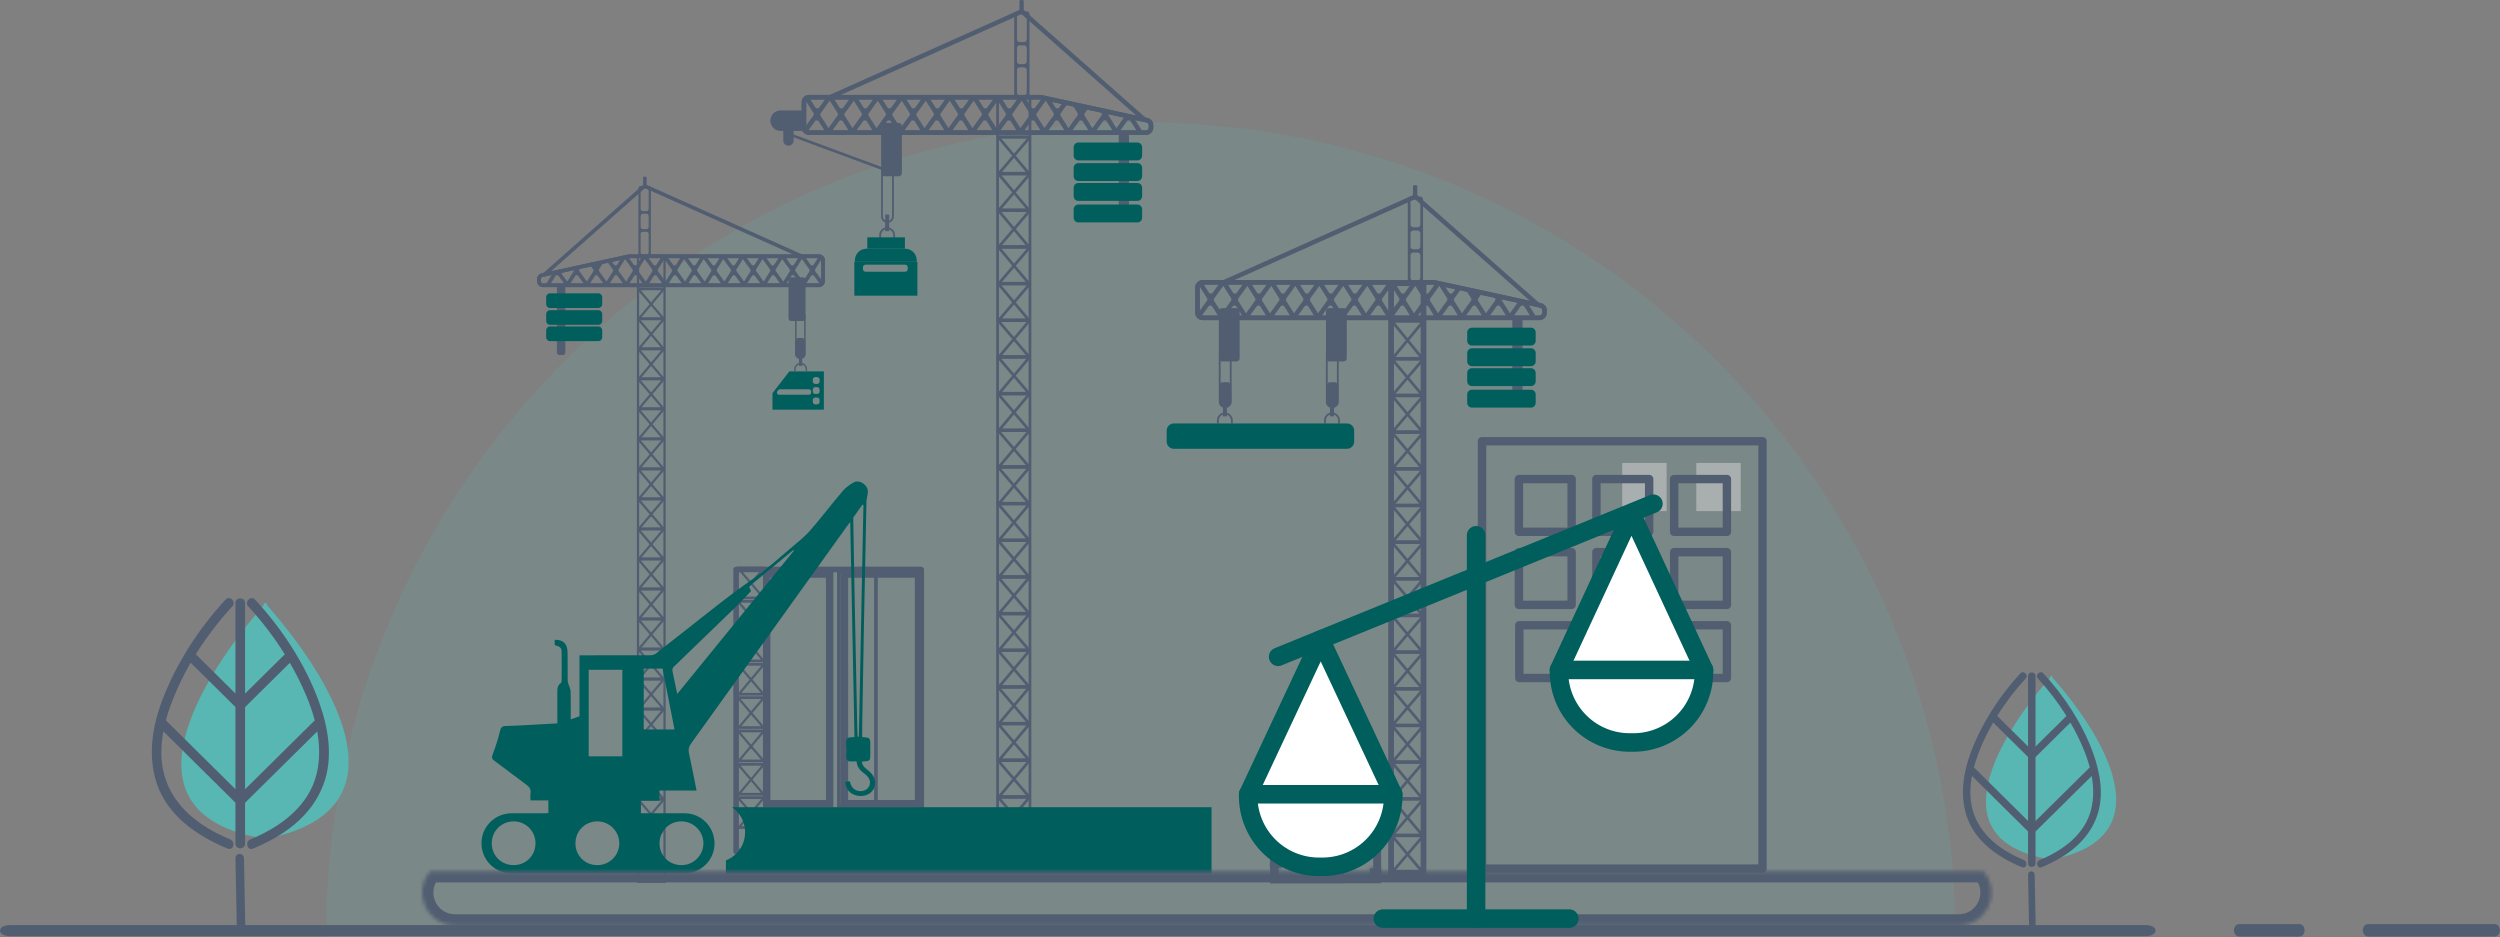 <svg width="675" height="253" viewBox="0 0 675 253" fill="none" xmlns="http://www.w3.org/2000/svg">
<rect x="0" y="0" width="675" height="253" fill="#808080" stroke="none"/>
<path opacity="0.15" fill-rule="evenodd" clip-rule="evenodd" d="M88 253H528C528 131.497 429.503 33 308 33C186.497 33 88 131.497 88 253Z" fill="#58B7B3"/>
<path fill-rule="evenodd" clip-rule="evenodd" d="M2.759 252.762C18.447 252.762 34.135 252.762 49.823 252.762C88.584 252.762 127.344 252.762 166.104 252.762C215.44 252.762 264.804 252.762 314.14 252.762C361.556 252.762 408.999 252.762 456.441 252.762C489.495 252.762 522.548 252.762 555.574 252.762C563.472 252.762 571.37 252.762 579.241 252.762C582.92 252.762 582.92 249.762 579.241 249.762C563.553 249.762 547.865 249.762 532.177 249.762C493.417 249.762 454.656 249.762 415.896 249.762C366.533 249.762 317.196 249.762 267.86 249.762C220.417 249.762 173.002 249.762 125.559 249.762C92.505 249.762 59.452 249.762 26.399 249.762C18.528 249.762 10.63 249.762 2.759 249.762C-0.92 249.762 -0.92 252.762 2.759 252.762Z" fill="#515E71"/>
<path fill-rule="evenodd" clip-rule="evenodd" d="M604.698 252.86C610.043 252.86 615.372 252.86 620.717 252.86C622.753 252.86 622.753 249.494 620.717 249.494C615.372 249.494 610.043 249.494 604.698 249.494C602.662 249.494 602.662 252.86 604.698 252.86Z" fill="#515E71"/>
<path fill-rule="evenodd" clip-rule="evenodd" d="M639.478 252.86C650.797 252.86 662.13 252.86 673.448 252.86C675.485 252.86 675.485 249.494 673.448 249.494C662.13 249.494 650.797 249.494 639.478 249.494C637.442 249.494 637.442 252.86 639.478 252.86Z" fill="#515E71"/>
<path fill-rule="evenodd" clip-rule="evenodd" d="M72.157 163.491C72.157 163.491 71.957 162.533 71.629 162.911C71.283 162.533 71.101 163.511 71.101 163.511C63.996 171.594 24.957 218.688 71.283 226.428V226.569C71.41 226.544 71.538 226.517 71.665 226.492C71.829 226.517 71.993 226.544 72.157 226.569V226.397C117.845 217.14 79.207 171.381 72.157 163.491Z" fill="#58B7B3"/>
<path fill-rule="evenodd" clip-rule="evenodd" d="M84.817 194.659C78.594 200.807 72.39 206.957 66.168 213.104C66.168 205.711 66.168 198.319 66.168 190.925C70.198 186.938 74.229 182.95 78.26 178.964C79.95 181.875 81.455 184.873 82.718 187.907C83.609 190.039 84.389 192.255 84.984 194.516C84.928 194.558 84.873 194.602 84.817 194.659ZM44.955 194.659C44.899 194.604 44.843 194.564 44.788 194.521C45.345 192.406 46.069 190.337 46.868 188.355C48.15 185.157 49.71 182 51.475 178.938C55.505 182.923 59.536 186.909 63.567 190.893C63.567 198.285 63.567 205.679 63.567 213.073C57.363 206.935 51.159 200.798 44.955 194.659ZM86.117 189.475C82.476 179.42 76.161 169.771 68.879 161.901C67.728 160.673 65.889 162.502 67.022 163.726C70.663 167.655 74.006 172.04 76.904 176.681C76.867 176.709 76.829 176.731 76.792 176.764C73.245 180.269 69.715 183.772 66.168 187.275C66.168 179.122 66.168 170.967 66.168 162.814C66.168 161.149 63.567 161.149 63.567 162.814C63.567 170.956 63.567 179.1 63.567 187.243C60.038 183.751 56.509 180.258 52.979 176.764C52.924 176.723 52.886 176.696 52.849 176.663C55.747 172.02 59.109 167.637 62.731 163.726C63.883 162.502 62.044 160.673 60.892 161.901C53.667 169.693 47.593 179.138 43.822 189.021C41.129 196.085 39.884 204.02 42.262 211.338C45.141 220.193 53.165 225.698 61.468 229.121C63.028 229.761 63.697 227.263 62.155 226.633C54.131 223.327 46.794 217.938 44.379 209.32C43.283 205.446 43.376 201.415 44.119 197.475C50.602 203.889 57.084 210.305 63.567 216.723C63.567 220.412 63.567 224.1 63.567 227.791C63.567 229.454 66.168 229.454 66.168 227.791C66.168 224.111 66.168 220.432 66.168 216.753C72.669 210.331 79.151 203.908 85.653 197.484C86.321 201.257 86.396 205.108 85.504 208.872C83.405 217.708 75.659 223.316 67.598 226.633C66.075 227.263 66.743 229.761 68.304 229.121C76.607 225.698 84.129 220.406 87.343 211.779C90.036 204.584 88.662 196.495 86.117 189.475Z" fill="#515E71"/>
<path fill-rule="evenodd" clip-rule="evenodd" d="M63.577 231.805C63.692 238.052 63.806 244.303 63.938 250.551C63.97 252.218 66.265 252.221 66.232 250.551C66.118 244.303 65.987 238.052 65.872 231.805C65.839 230.138 63.544 230.134 63.577 231.805Z" fill="#515E71"/>
<path fill-rule="evenodd" clip-rule="evenodd" d="M554.257 183.049C554.257 183.049 554.101 182.303 553.846 182.597C553.576 182.303 553.434 183.064 553.434 183.064C547.903 189.358 517.51 226.022 553.576 232.047V232.157C553.676 232.138 553.775 232.117 553.874 232.098C554.002 232.117 554.129 232.138 554.257 232.157V232.024C589.827 224.817 559.746 189.192 554.257 183.049Z" fill="#58B7B3"/>
<path fill-rule="evenodd" clip-rule="evenodd" d="M564.113 207.314C559.268 212.101 554.438 216.888 549.594 221.675C549.594 215.918 549.594 210.163 549.594 204.407C552.732 201.303 555.87 198.198 559.008 195.095C560.324 197.361 561.495 199.695 562.479 202.057C563.173 203.717 563.78 205.443 564.243 207.203C564.2 207.236 564.156 207.27 564.113 207.314ZM533.079 207.314C533.036 207.271 532.992 207.24 532.949 207.207C533.383 205.56 533.947 203.949 534.569 202.407C535.566 199.917 536.781 197.459 538.155 195.075C541.293 198.177 544.431 201.28 547.569 204.383C547.569 210.138 547.569 215.894 547.569 221.65C542.739 216.871 537.909 212.093 533.079 207.314ZM565.125 203.278C562.291 195.45 557.374 187.938 551.705 181.811C550.809 180.855 549.377 182.279 550.259 183.232C553.093 186.291 555.697 189.705 557.952 193.318C557.924 193.339 557.895 193.356 557.866 193.382C555.104 196.111 552.356 198.838 549.594 201.565C549.594 195.218 549.594 188.869 549.594 182.522C549.594 181.226 547.569 181.226 547.569 182.522C547.569 188.861 547.569 195.201 547.569 201.541C544.822 198.822 542.074 196.102 539.326 193.382C539.283 193.351 539.254 193.329 539.225 193.303C541.481 189.689 544.099 186.276 546.919 183.232C547.815 182.279 546.383 180.855 545.487 181.811C539.861 187.878 535.133 195.231 532.197 202.925C530.1 208.425 529.131 214.602 530.982 220.299C533.224 227.193 539.471 231.479 545.935 234.144C547.15 234.642 547.67 232.698 546.47 232.207C540.223 229.633 534.511 225.438 532.631 218.728C531.778 215.712 531.85 212.574 532.428 209.506C537.475 214.5 542.522 219.495 547.569 224.492C547.569 227.364 547.569 230.235 547.569 233.109C547.569 234.403 549.594 234.403 549.594 233.109C549.594 230.244 549.594 227.379 549.594 224.515C554.655 219.515 559.702 214.514 564.764 209.514C565.284 212.451 565.342 215.449 564.648 218.379C563.014 225.259 556.984 229.624 550.707 232.207C549.522 232.698 550.042 234.642 551.257 234.144C557.721 231.479 563.578 227.359 566.08 220.643C568.177 215.041 567.106 208.744 565.125 203.278Z" fill="#515E71"/>
<path fill-rule="evenodd" clip-rule="evenodd" d="M547.577 236.234C547.666 241.097 547.756 245.964 547.858 250.828C547.883 252.126 549.67 252.128 549.644 250.828C549.555 245.964 549.453 241.097 549.364 236.234C549.338 234.936 547.551 234.933 547.577 236.234Z" fill="#515E71"/>
<path d="M470 125H458V138H470V125Z" fill="#C8C8C8" fill-opacity="0.6"/>
<path d="M450 125H438V138H450V125Z" fill="#C8C8C8" fill-opacity="0.6"/>
<path d="M475.869 235.662H400.139C399.507 235.662 399 235.155 399 234.523V119.139C399 118.508 399.507 118 400.139 118H475.869C476.501 118 477.009 118.508 477.009 119.139V234.523C477.009 235.155 476.501 235.662 475.869 235.662ZM401.29 233.384H474.741V120.279H401.29V233.384Z" fill="#515E71"/>
<path d="M424.337 144.725H410.1C409.469 144.725 408.961 144.217 408.961 143.585V129.348C408.961 128.717 409.469 128.209 410.1 128.209H424.337C424.969 128.209 425.477 128.717 425.477 129.348V143.585C425.477 144.217 424.969 144.725 424.337 144.725ZM411.24 142.446H423.209V130.488H411.24V142.446Z" fill="#515E71"/>
<path d="M445.264 144.725H431.027C430.395 144.725 429.888 144.217 429.888 143.585V129.348C429.888 128.717 430.395 128.209 431.027 128.209H445.264C445.896 128.209 446.403 128.717 446.403 129.348V143.585C446.403 144.217 445.896 144.725 445.264 144.725ZM432.167 142.446H444.136V130.488H432.167V142.446Z" fill="#515E71"/>
<path d="M424.337 164.456H410.1C409.469 164.456 408.961 163.948 408.961 163.317V149.08C408.961 148.448 409.469 147.94 410.1 147.94H424.337C424.969 147.94 425.477 148.448 425.477 149.08V163.317C425.477 163.948 424.969 164.456 424.337 164.456ZM411.24 162.189H423.209V150.219H411.24V162.189Z" fill="#515E71"/>
<path d="M445.264 164.456H431.027C430.395 164.456 429.888 163.948 429.888 163.317V149.08C429.888 148.448 430.395 147.94 431.027 147.94H445.264C445.896 147.94 446.403 148.448 446.403 149.08V163.317C446.403 163.948 445.896 164.456 445.264 164.456ZM432.167 162.189H444.136V150.219H432.167V162.189Z" fill="#515E71"/>
<path d="M424.45 184.198H410.213C409.581 184.198 409.074 183.69 409.074 183.058V168.822C409.074 168.19 409.581 167.682 410.213 167.682H424.45C425.082 167.682 425.589 168.19 425.589 168.822V183.058C425.589 183.69 425.082 184.198 424.45 184.198ZM411.353 181.919H423.322V169.95H411.353V181.919Z" fill="#515E71"/>
<path d="M445.264 184.198H431.027C430.395 184.198 429.888 183.69 429.888 183.058V168.822C429.888 168.19 430.395 167.682 431.027 167.682H445.264C445.896 167.682 446.403 168.19 446.403 168.822V183.058C446.403 183.69 445.896 184.198 445.264 184.198ZM432.167 181.919H444.136V169.95H432.167V181.919Z" fill="#515E71"/>
<path d="M466.258 144.725H452.021C451.389 144.725 450.882 144.217 450.882 143.585V129.348C450.882 128.717 451.389 128.209 452.021 128.209H466.258C466.89 128.209 467.397 128.717 467.397 129.348V143.585C467.397 144.217 466.89 144.725 466.258 144.725ZM453.161 142.446H465.13V130.488H453.161V142.446Z" fill="#515E71"/>
<path d="M466.258 164.456H452.021C451.389 164.456 450.882 163.948 450.882 163.317V149.08C450.882 148.448 451.389 147.94 452.021 147.94H466.258C466.89 147.94 467.397 148.448 467.397 149.08V163.317C467.397 163.948 466.89 164.456 466.258 164.456ZM453.161 162.189H465.13V150.219H453.161V162.189Z" fill="#515E71"/>
<path d="M466.258 184.198H452.021C451.389 184.198 450.882 183.69 450.882 183.058V168.822C450.882 168.19 451.389 167.682 452.021 167.682H466.258C466.89 167.682 467.397 168.19 467.397 168.822V183.058C467.397 183.69 466.89 184.198 466.258 184.198ZM453.161 181.919H465.13V169.95H453.161V181.919Z" fill="#515E71"/>
<path d="M248.737 230.662H198.752C198.335 230.662 198 230.327 198 229.91V153.752C198 153.335 198.335 153 198.752 153H248.737C249.154 153 249.489 153.335 249.489 153.752V229.91C249.489 230.327 249.154 230.662 248.737 230.662ZM199.511 229.158H247.992V154.504H199.511V229.158Z" fill="#515E71"/>
<path d="M361.859 223.117V237.409H344.071V223.117H361.859Z" stroke="#515E71" stroke-width="2.143"/>
<path d="M371.836 223.072V237.414H344.073V223.072H371.836Z" stroke="#515E71" stroke-width="2.143"/>
<mask id="path-26-inside-1" fill="white">
<path d="M343.011 234.311H346.169L345.891 233.423L346.169 232.788H343.011V234.311Z"/>
</mask>
<path d="M343.011 234.311H346.169L345.891 233.423L346.169 232.788H343.011V234.311Z" fill="#515E71"/>
<path d="M343.011 234.311H340.868V236.454H343.011V234.311ZM346.169 234.311V236.454H349.085L348.215 233.672L346.169 234.311ZM345.891 233.423L343.928 232.564L343.607 233.298L343.846 234.062L345.891 233.423ZM346.169 232.788L348.132 233.647L349.446 230.645H346.169V232.788ZM343.011 232.788V230.645H340.868V232.788H343.011ZM343.011 236.454H346.169V232.169H343.011V236.454ZM348.215 233.672L347.937 232.783L343.846 234.062L344.124 234.951L348.215 233.672ZM347.855 234.282L348.132 233.647L344.206 231.929L343.928 232.564L347.855 234.282ZM346.169 230.645H343.011V234.93H346.169V230.645ZM340.868 232.788V234.311H345.154V232.788H340.868Z" fill="#515E71" mask="url(#path-26-inside-1)"/>
<mask id="path-28-inside-2" fill="white">
<path d="M352.965 227.131H356.123L355.845 226.243L356.123 225.607H352.965V227.131Z"/>
</mask>
<path d="M352.965 227.131H356.123L355.845 226.243L356.123 225.607H352.965V227.131Z" fill="#515E71"/>
<path d="M352.965 227.131H350.822V229.274H352.965V227.131ZM356.123 227.131V229.274H359.038L358.168 226.492L356.123 227.131ZM355.845 226.243L353.882 225.383L353.561 226.117L353.8 226.882L355.845 226.243ZM356.123 225.607L358.086 226.466L359.4 223.465H356.123V225.607ZM352.965 225.607V223.465H350.822V225.607H352.965ZM352.965 229.274H356.123V224.988H352.965V229.274ZM358.168 226.492L357.89 225.603L353.8 226.882L354.078 227.771L358.168 226.492ZM357.808 227.102L358.086 226.466L354.16 224.748L353.882 225.383L357.808 227.102ZM356.123 223.465H352.965V227.75H356.123V223.465ZM350.822 225.607V227.131H355.108V225.607H350.822Z" fill="#515E71" mask="url(#path-28-inside-2)"/>
<mask id="path-30-inside-3" fill="white">
<path d="M352.966 225.607H349.807L350.085 226.496L349.807 227.131H352.966V225.607Z"/>
</mask>
<path d="M352.966 225.607H349.807L350.085 226.496L349.807 227.131H352.966V225.607Z" fill="#515E71"/>
<path d="M352.966 225.607H355.109V223.465H352.966V225.607ZM349.807 225.607V223.465H346.892L347.762 226.247L349.807 225.607ZM350.085 226.496L352.048 227.355L352.369 226.621L352.13 225.857L350.085 226.496ZM349.807 227.131L347.844 226.272L346.53 229.274H349.807V227.131ZM352.966 227.131V229.274H355.109V227.131H352.966ZM352.966 223.465H349.807V227.75H352.966V223.465ZM347.762 226.247L348.04 227.136L352.13 225.857L351.852 224.968L347.762 226.247ZM348.122 225.637L347.844 226.272L351.77 227.99L352.048 227.355L348.122 225.637ZM349.807 229.274H352.966V224.988H349.807V229.274ZM355.109 227.131V225.607H350.823V227.131H355.109Z" fill="#515E71" mask="url(#path-30-inside-3)"/>
<mask id="path-32-inside-4" fill="white">
<path d="M372.897 234.488H369.738L370.016 235.377L369.738 236.012H372.897V234.488Z"/>
</mask>
<path d="M372.897 234.488H369.738L370.016 235.377L369.738 236.012H372.897V234.488Z" fill="#515E71"/>
<path d="M372.897 234.488H375.04V232.345H372.897V234.488ZM369.738 234.488V232.345H366.823L367.693 235.128L369.738 234.488ZM370.016 235.377L371.979 236.236L372.301 235.502L372.061 234.737L370.016 235.377ZM369.738 236.012L367.775 235.153L366.461 238.155H369.738V236.012ZM372.897 236.012V238.155H375.04V236.012H372.897ZM372.897 232.345H369.738V236.631H372.897V232.345ZM367.693 235.128L367.971 236.017L372.061 234.737L371.783 233.849L367.693 235.128ZM368.053 234.518L367.775 235.153L371.701 236.871L371.979 236.236L368.053 234.518ZM369.738 238.155H372.897V233.869H369.738V238.155ZM375.04 236.012V234.488H370.754V236.012H375.04Z" fill="#515E71" mask="url(#path-32-inside-4)"/>
<path d="M371.591 223.16H365.856V225.392H371.591V223.16Z" fill="#515E71"/>
<path d="M355.318 213.102V222H344.071V213.102H355.318Z" stroke="#515E71" stroke-width="2.143"/>
<path d="M362.02 213.071V222.003H344.073V213.071H362.02Z" stroke="#515E71" stroke-width="2.143"/>
<mask id="path-37-inside-5" fill="white">
<path d="M343.007 220.271H345.129L344.943 219.674L345.129 219.247H343.007V220.271Z"/>
</mask>
<path d="M343.007 220.271H345.129L344.943 219.674L345.129 219.247H343.007V220.271Z" fill="#515E71"/>
<path d="M343.007 220.271H340.864V222.414H343.007V220.271ZM345.129 220.271V222.414H348.045L347.174 219.631L345.129 220.271ZM344.943 219.674L342.979 218.815L342.658 219.549L342.897 220.313L344.943 219.674ZM345.129 219.247L347.092 220.106L348.406 217.104H345.129V219.247ZM343.007 219.247V217.104H340.864V219.247H343.007ZM343.007 222.414H345.129V218.128H343.007V222.414ZM347.174 219.631L346.988 219.034L342.897 220.313L343.084 220.91L347.174 219.631ZM346.906 220.533L347.092 220.106L343.166 218.388L342.979 218.815L346.906 220.533ZM345.129 217.104H343.007V221.39H345.129V217.104ZM340.864 219.247V220.271H345.15V219.247H340.864Z" fill="#515E71" mask="url(#path-37-inside-5)"/>
<mask id="path-39-inside-6" fill="white">
<path d="M349.695 215.447H351.816L351.629 214.85L351.816 214.423H349.695V215.447Z"/>
</mask>
<path d="M349.695 215.447H351.816L351.629 214.85L351.816 214.423H349.695V215.447Z" fill="#515E71"/>
<path d="M349.695 215.447H347.552V217.59H349.695V215.447ZM351.816 215.447V217.59H354.731L353.861 214.807L351.816 215.447ZM351.629 214.85L349.666 213.991L349.345 214.725L349.584 215.49L351.629 214.85ZM351.816 214.423L353.779 215.282L355.093 212.28H351.816V214.423ZM349.695 214.423V212.28H347.552V214.423H349.695ZM349.695 217.59H351.816V213.304H349.695V217.59ZM353.861 214.807L353.675 214.21L349.584 215.49L349.771 216.087L353.861 214.807ZM353.592 215.709L353.779 215.282L349.853 213.564L349.666 213.991L353.592 215.709ZM351.816 212.28H349.695V216.566H351.816V212.28ZM347.552 214.423V215.447H351.838V214.423H347.552Z" fill="#515E71" mask="url(#path-39-inside-6)"/>
<mask id="path-41-inside-7" fill="white">
<path d="M349.695 214.423H347.573L347.759 215.02L347.573 215.447H349.695V214.423Z"/>
</mask>
<path d="M349.695 214.423H347.573L347.759 215.02L347.573 215.447H349.695V214.423Z" fill="#515E71"/>
<path d="M349.695 214.423H351.838V212.28H349.695V214.423ZM347.573 214.423V212.28H344.657L345.528 215.063L347.573 214.423ZM347.759 215.02L349.723 215.879L350.044 215.145L349.805 214.381L347.759 215.02ZM347.573 215.447L345.61 214.588L344.296 217.59H347.573V215.447ZM349.695 215.447V217.59H351.838V215.447H349.695ZM349.695 212.28H347.573V216.566H349.695V212.28ZM345.528 215.063L345.714 215.66L349.805 214.381L349.618 213.784L345.528 215.063ZM345.796 214.161L345.61 214.588L349.536 216.306L349.723 215.879L345.796 214.161ZM347.573 217.59H349.695V213.304H347.573V217.59ZM351.838 215.447V214.423H347.552V215.447H351.838Z" fill="#515E71" mask="url(#path-41-inside-7)"/>
<mask id="path-43-inside-8" fill="white">
<path d="M363.084 220.39H360.962L361.149 220.987L360.962 221.413H363.084V220.39Z"/>
</mask>
<path d="M363.084 220.39H360.962L361.149 220.987L360.962 221.413H363.084V220.39Z" fill="#515E71"/>
<path d="M363.084 220.39H365.227V218.247H363.084V220.39ZM360.962 220.39V218.247H358.047L358.917 221.029L360.962 220.39ZM361.149 220.987L363.112 221.846L363.433 221.112L363.194 220.347L361.149 220.987ZM360.962 221.413L358.999 220.554L357.686 223.556H360.962V221.413ZM363.084 221.413V223.556H365.227V221.413H363.084ZM363.084 218.247H360.962V222.533H363.084V218.247ZM358.917 221.029L359.104 221.626L363.194 220.347L363.008 219.75L358.917 221.029ZM359.186 220.128L358.999 220.554L362.926 222.272L363.112 221.846L359.186 220.128ZM360.962 223.556H363.084V219.27H360.962V223.556ZM365.227 221.413V220.39H360.941V221.413H365.227Z" fill="#515E71" mask="url(#path-43-inside-8)"/>
<path d="M362.207 212.779H358.354V214.279H362.207V212.779Z" fill="#515E71"/>
<rect x="226.5" y="154.5" width="10" height="63" stroke="#515E71"/>
<rect x="207" y="155" width="17" height="62" stroke="#515E71" stroke-width="2"/>
<rect x="228" y="155" width="20" height="62" stroke="#515E71" stroke-width="2"/>
<path d="M278.106 86.945H278.363V86.639L278.4 86.596L278.363 86.564V86.051H269.142V86.945H269.345L273.277 91.546L269.621 95.904H269.267V96.798H278.242V95.904H277.976L274.25 91.541L278.106 86.945ZM270.32 86.945H277.136L273.758 90.97L270.32 86.945ZM276.997 95.906H270.589L273.764 92.121L276.997 95.906Z" fill="#515E71"/>
<path d="M278.106 96.845H278.363V96.539L278.4 96.496L278.363 96.465V95.951H269.142V96.845H269.345L273.277 101.447L269.621 105.804H269.267V106.698H278.242V105.804H277.976L274.25 101.442L278.106 96.845ZM270.32 96.845H277.136L273.758 100.871L270.32 96.845ZM276.997 105.806H270.589L273.764 102.021L276.997 105.806Z" fill="#515E71"/>
<path d="M278.106 106.745H278.363V106.439L278.4 106.396L278.363 106.365V105.851H269.142V106.745H269.345L273.277 111.349L269.621 115.706H269.267V116.6H278.242V115.706H277.976L274.25 111.343L278.106 106.745ZM270.32 106.745H277.136L273.758 110.771L270.32 106.745ZM276.997 115.706H270.589L273.764 111.921L276.997 115.706Z" fill="#515E71"/>
<path d="M278.106 116.645H278.363V116.339L278.4 116.296L278.363 116.265V115.751H269.142V116.645H269.345L273.277 121.247L269.621 125.604H269.267V126.498H278.242V125.604H277.976L274.25 121.242L278.106 116.645ZM270.32 116.645H277.136L273.758 120.671L270.32 116.645ZM276.997 125.606H270.589L273.764 121.821L276.997 125.606Z" fill="#515E71"/>
<path d="M278.106 126.545H278.363V126.239L278.4 126.196L278.363 126.165V125.651H269.142V126.545H269.345L273.277 131.148L269.621 135.506H269.267V136.399H278.242V135.506H277.976L274.25 131.143L278.106 126.545ZM270.32 126.545H277.136L273.758 130.57L270.32 126.545ZM276.997 135.506H270.589L273.764 131.721L276.997 135.506Z" fill="#515E71"/>
<path d="M278.106 136.444H278.363V136.139L278.4 136.096L278.363 136.064V135.551H269.142V136.444H269.345L273.277 141.048L269.621 145.406H269.267V146.299H278.242V145.406H277.976L274.25 141.043L278.106 136.444ZM270.32 136.444H277.136L273.758 140.47L270.32 136.444ZM276.997 145.406H270.589L273.764 141.621L276.997 145.406Z" fill="#515E71"/>
<path d="M278.106 146.344H278.363V146.039L278.4 145.996L278.363 145.964V145.451H269.142V146.344H269.345L273.277 150.948L269.621 155.306H269.267V156.199H278.242V155.306H277.976L274.25 150.943L278.106 146.344ZM270.32 146.344H277.136L273.758 150.37L270.32 146.344ZM276.997 155.306H270.589L273.764 151.521L276.997 155.306Z" fill="#515E71"/>
<path d="M278.106 156.244H278.363V155.939L278.4 155.895L278.363 155.864V155.351H269.142V156.244H269.345L273.277 160.848L269.621 165.205H269.267V166.099H278.242V165.205H277.976L274.25 160.843L278.106 156.244ZM270.32 156.244H277.136L273.758 160.27L270.32 156.244ZM276.997 165.205H270.589L273.764 161.421L276.997 165.205Z" fill="#515E71"/>
<path d="M278.106 166.145H278.363V165.839L278.4 165.796L278.363 165.765V165.251H269.142V166.145H269.345L273.277 170.748L269.621 175.106H269.267V176H278.242V175.106H277.976L274.25 170.743L278.106 166.145ZM270.32 166.145H277.136L273.758 170.171L270.32 166.145ZM276.997 175.104H270.589L273.764 171.319L276.997 175.104Z" fill="#515E71"/>
<path d="M278.106 176.045H278.363V175.739L278.4 175.696L278.363 175.665V175.151H269.142V176.045H269.345L273.277 180.648L269.621 185.006H269.267V185.899H278.242V185.006H277.976L274.25 180.643L278.106 176.045ZM270.32 176.045H277.136L273.758 180.07L270.32 176.045ZM276.997 185.004H270.589L273.764 181.219L276.997 185.004Z" fill="#515E71"/>
<path d="M278.106 185.944H278.363V185.639L278.4 185.596L278.363 185.564V185.051H269.142V185.944H269.345L273.277 190.548L269.621 194.906H269.267V195.799H278.242V194.906H277.976L274.25 190.543L278.106 185.944ZM270.32 185.944H277.136L273.758 189.97L270.32 185.944ZM276.997 194.904H270.589L273.764 191.119L276.997 194.904Z" fill="#515E71"/>
<path d="M278.106 195.843H278.363V195.537L278.4 195.494L278.363 195.463V194.949H269.142V195.843H269.345L273.277 200.447L269.621 204.804H269.267V205.698H278.242V204.804H277.976L274.25 200.442L278.106 195.843ZM270.32 195.843H277.136L273.758 199.869L270.32 195.843ZM276.997 204.804H270.589L273.764 201.019L276.997 204.804Z" fill="#515E71"/>
<path d="M278.106 205.743H278.363V205.437L278.4 205.394L278.363 205.363V204.849H269.142V205.743H269.345L273.277 210.347L269.621 214.704H269.267V215.598H278.242V214.704H277.976L274.25 210.341L278.106 205.743ZM270.32 205.743H277.136L273.758 209.769L270.32 205.743ZM276.997 214.704H270.589L273.764 210.919L276.997 214.704Z" fill="#515E71"/>
<path d="M278.106 215.643H278.363V215.337L278.4 215.294L278.363 215.263V214.749H269.142V215.643H269.345L273.277 220.247L269.621 224.604H269.267V225.498H278.242V224.604H277.976L274.25 220.241L278.106 215.643ZM270.32 215.643H277.136L273.758 219.669L270.32 215.643ZM276.997 224.604H270.589L273.764 220.819L276.997 224.604Z" fill="#515E71"/>
<path d="M237.377 64.338H237.894V63.502C237.894 62.603 238.625 61.873 239.524 61.873C240.422 61.873 241.153 62.603 241.153 63.502V64.338H241.67V63.502C241.67 62.319 240.707 61.355 239.524 61.355C238.34 61.355 237.377 62.319 237.377 63.502V64.338Z" fill="#515E71"/>
<path d="M237.882 58.414V45.955C237.882 44.983 238.659 44.193 239.615 44.193C240.572 44.193 241.349 44.985 241.349 45.955V58.414C241.349 59.386 240.572 60.176 239.615 60.176C238.659 60.176 237.882 59.386 237.882 58.414ZM238.378 45.955V58.414C238.378 59.108 238.933 59.672 239.615 59.672C240.297 59.672 240.853 59.108 240.853 58.414V45.955C240.853 45.261 240.297 44.697 239.615 44.697C238.933 44.697 238.378 45.261 238.378 45.955Z" fill="#515E71"/>
<path d="M238.998 62.42H240.081V57.933H238.998V62.42Z" fill="#515E71"/>
<path d="M238.746 47.596H242.673C243.138 47.596 243.516 47.22 243.516 46.755V34.038C243.516 33.573 243.14 33.197 242.673 33.197H238.746C238.281 33.197 237.902 33.573 237.902 34.038V46.755C237.902 47.218 238.281 47.596 238.746 47.596Z" fill="#515E71"/>
<path d="M268.972 25.733H278.462V232.925H268.972V25.733ZM277.719 26.476H269.714V232.182H277.719V26.476Z" fill="#515E71"/>
<path d="M273.293 42.045L269.567 46.407H269.301V47.301H278.277V46.407H277.923L274.266 42.05L278.198 37.448H278.401V36.554H269.18V37.068L269.144 37.099L269.18 37.142V37.448H269.437L273.293 42.045ZM273.782 41.472L270.403 37.446H277.22L273.782 41.472ZM273.777 42.621L276.952 46.406H270.544L273.777 42.621Z" fill="#515E71"/>
<path d="M273.293 51.945L269.567 56.307H269.301V57.201H278.277V56.307H277.923L274.266 51.95L278.198 47.346H278.401V46.453H269.18V46.966L269.144 46.998L269.18 47.041V47.346H269.437L273.293 51.945ZM273.782 51.37L270.403 47.345H277.22L273.782 51.37ZM273.777 52.521L276.952 56.306H270.544L273.777 52.521Z" fill="#515E71"/>
<path d="M273.293 61.843L269.567 66.206H269.301V67.1H278.277V66.206H277.923L274.266 61.849L278.198 57.245H278.401V56.351H269.18V56.865L269.144 56.896L269.18 56.939V57.245H269.437L273.293 61.843ZM273.782 61.271L270.403 57.245H277.22L273.782 61.271ZM273.777 62.421L276.952 66.206H270.544L273.777 62.421Z" fill="#515E71"/>
<path d="M273.293 71.743L269.567 76.106H269.301V76.999H278.277V76.106H277.923L274.266 71.749L278.198 67.145H278.401V66.251H269.18V66.765L269.144 66.796L269.18 66.839V67.145H269.437L273.293 71.743ZM273.782 71.171L270.403 67.145H277.22L273.782 71.171ZM273.777 72.321L276.952 76.106H270.544L273.777 72.321Z" fill="#515E71"/>
<path d="M273.293 81.643L269.567 86.006H269.301V86.899H278.277V86.006H277.923L274.266 81.648L278.198 77.045H278.401V76.151H269.18V76.665L269.144 76.696L269.18 76.739V77.045H269.437L273.293 81.643ZM273.782 81.07L270.403 77.045H277.22L273.782 81.07ZM273.777 82.221L276.952 86.006H270.544L273.777 82.221Z" fill="#515E71"/>
<path d="M277.223 3.073H274.582C274.172 3.073 273.839 3.406 273.839 3.816V25.733C273.839 26.143 274.172 26.476 274.582 26.476H277.223C277.632 26.476 277.965 26.143 277.965 25.733V3.816C277.965 3.406 277.634 3.073 277.223 3.073ZM275.324 3.816H276.48C276.89 3.816 277.223 4.149 277.223 4.559V10.624C277.223 11.033 276.89 11.366 276.48 11.366H275.324C274.915 11.366 274.582 11.033 274.582 10.624V4.559C274.582 4.149 274.915 3.816 275.324 3.816ZM275.324 12.234H276.48C276.89 12.234 277.223 12.567 277.223 12.977V16.567C277.223 16.977 276.89 17.31 276.48 17.31H275.324C274.915 17.31 274.582 16.977 274.582 16.567V12.977C274.582 12.567 274.915 12.234 275.324 12.234ZM276.48 25.733H275.324C274.915 25.733 274.582 25.4 274.582 24.99V18.918C274.582 18.509 274.915 18.176 275.324 18.176H276.48C276.89 18.176 277.223 18.509 277.223 18.918V24.99C277.223 25.402 276.891 25.733 276.48 25.733Z" fill="#515E71"/>
<path d="M216.443 34.453V27.614C216.443 26.523 217.332 25.632 218.425 25.632H280.916C281.056 25.632 281.198 25.648 281.336 25.677L309.829 31.867C310.734 32.063 311.389 32.877 311.389 33.802V34.453C311.389 35.544 310.501 36.435 309.408 36.435H218.423C217.332 36.433 216.443 35.544 216.443 34.453ZM218.425 26.87C218.016 26.87 217.682 27.203 217.682 27.612V34.451C217.682 34.861 218.016 35.194 218.425 35.194H309.41C309.819 35.194 310.152 34.861 310.152 34.451V33.8C310.152 33.453 309.906 33.148 309.567 33.075L281.074 26.885C281.021 26.875 280.969 26.868 280.916 26.868H218.425V26.87Z" fill="#515E71"/>
<path d="M216.443 27.612V34.453C216.443 35.544 217.332 36.433 218.423 36.433H309.408C310.499 36.433 311.388 35.544 311.388 34.453V33.804C311.388 32.877 310.732 32.063 309.828 31.867C309.781 31.857 281.372 25.686 281.334 25.677C280.914 25.587 284.914 25.648 218.422 25.631C217.332 25.631 216.443 26.519 216.443 27.612ZM217.681 33.892C217.688 27.27 217.663 27.602 217.7 27.444L219.633 30.512C220.02 31.125 219.296 31.442 217.681 33.892ZM282.352 27.191L284.445 30.51C284.832 31.133 284.152 31.364 281.995 34.583L279.902 31.262C279.769 31.048 279.776 30.776 279.923 30.571L282.352 27.191ZM280.917 35.196H276.603L278.366 32.742C278.623 32.384 279.159 32.402 279.392 32.773L280.917 35.196ZM228.079 31.262C227.69 30.644 228.377 30.401 230.529 27.189L232.622 30.51C232.755 30.724 232.748 30.996 232.601 31.201L230.171 34.581L228.079 31.262ZM227.681 29.034C227.424 29.391 226.888 29.374 226.656 29.002L225.313 26.87H229.238L227.681 29.034ZM231.789 26.87H235.714L234.159 29.034C233.902 29.391 233.366 29.374 233.134 29.002L231.789 26.87ZM234.557 31.262C234.423 31.048 234.43 30.776 234.577 30.571L237.007 27.191L239.1 30.512C239.233 30.726 239.226 30.998 239.079 31.203L236.649 34.583L234.557 31.262ZM238.267 26.87H242.192L240.637 29.034C240.38 29.391 239.844 29.374 239.612 29.002L238.267 26.87ZM241.035 31.262C240.646 30.644 241.333 30.401 243.485 27.189L245.578 30.51C245.966 31.128 245.279 31.371 243.127 34.581L241.035 31.262ZM244.745 26.87H248.67L247.115 29.034C246.858 29.391 246.324 29.374 246.09 29.002L244.745 26.87ZM247.512 31.262C247.124 30.644 247.811 30.401 249.963 27.189L252.056 30.51C252.189 30.724 252.182 30.996 252.035 31.201L249.605 34.581L247.512 31.262ZM251.223 26.87H255.148L253.593 29.034C253.336 29.391 252.802 29.374 252.567 29.002L251.223 26.87ZM253.99 31.262C253.857 31.048 253.864 30.776 254.011 30.571L256.441 27.191L258.533 30.512C258.667 30.726 258.658 30.998 258.513 31.203L256.083 34.583L253.99 31.262ZM257.701 26.87H261.626L260.071 29.034C259.814 29.391 259.28 29.374 259.045 29.002L257.701 26.87ZM260.468 31.262C260.335 31.048 260.342 30.776 260.489 30.571L262.919 27.191L265.011 30.512C265.145 30.726 265.136 30.998 264.991 31.203L262.561 34.583L260.468 31.262ZM264.178 26.87H268.104L266.549 29.034C266.292 29.391 265.758 29.374 265.523 29.002L264.178 26.87ZM266.946 31.262C266.813 31.048 266.82 30.776 266.967 30.571L269.397 27.191L271.489 30.512C271.878 31.13 271.191 31.373 269.039 34.583L266.946 31.262ZM270.656 26.87H274.582L273.027 29.034C272.77 29.391 272.234 29.374 272 29.002L270.656 26.87ZM277.967 30.512C278.101 30.726 278.094 30.998 277.946 31.203L275.517 34.583L273.424 31.262C273.291 31.048 273.298 30.776 273.445 30.571L275.875 27.191L277.967 30.512ZM274.439 35.196H270.125L271.888 32.742C272.145 32.384 272.682 32.402 272.914 32.773L274.439 35.196ZM267.961 35.196H263.647L265.411 32.742C265.667 32.384 266.204 32.402 266.436 32.773L267.961 35.196ZM261.484 35.196H257.17L258.933 32.742C259.189 32.384 259.726 32.402 259.958 32.773L261.484 35.196ZM255.006 35.196H250.692L252.455 32.742C252.711 32.384 253.248 32.402 253.48 32.773L255.006 35.196ZM248.528 35.196H244.214L245.977 32.742C246.234 32.384 246.77 32.402 247.002 32.773L248.528 35.196ZM242.05 35.196H237.736L239.499 32.742C239.756 32.384 240.292 32.402 240.524 32.773L242.05 35.196ZM235.572 35.196H231.258L233.021 32.742C233.278 32.384 233.814 32.402 234.046 32.773L235.572 35.196ZM229.094 35.196H224.78L226.543 32.742C226.8 32.384 227.336 32.402 227.568 32.773L229.094 35.196ZM221.59 30.571L224.035 27.166C225.864 30.304 226.546 30.609 226.121 31.203L223.676 34.607C221.847 31.47 221.165 31.163 221.59 30.571ZM221.172 29.034C220.915 29.391 220.379 29.374 220.147 29.002L218.803 26.87H222.729L221.172 29.034ZM281.051 26.882L279.507 29.032C279.25 29.389 278.713 29.372 278.479 29.001L277.136 26.868C281.124 26.875 280.903 26.858 281.051 26.882ZM286.654 28.1L285.983 29.034C285.728 29.389 285.19 29.375 284.957 29.001L284.029 27.527L286.654 28.1ZM289.837 28.791L290.921 30.512C291.314 31.133 290.614 31.388 288.473 34.585L286.38 31.265C286.246 31.052 286.253 30.777 286.399 30.575L287.968 28.386L289.837 28.791ZM292.082 29.278C291.914 29.313 291.735 29.278 291.595 29.172L292.082 29.278ZM297.344 30.422C297.353 30.446 297.665 30.807 297.379 31.204L294.949 34.583L292.856 31.263C292.723 31.05 292.73 30.776 292.879 30.573L293.575 29.603L297.344 30.422ZM303.464 31.751L301.429 34.583C299.339 31.166 299.182 31.241 299.249 30.835L303.464 31.751ZM309.408 35.196H308.231C308.188 34.955 308.197 35.083 306.541 32.421L309.566 33.077C310.367 33.252 310.109 34.233 310.15 34.453C310.15 34.861 309.817 35.196 309.408 35.196ZM302.515 35.196L304.275 32.742C304.532 32.386 305.068 32.404 305.302 32.775L306.827 35.196H302.515ZM296.037 35.196L297.8 32.742C298.055 32.386 298.593 32.404 298.826 32.775L300.353 35.196H296.037ZM289.561 35.196L291.321 32.742C291.577 32.386 292.114 32.404 292.348 32.775L293.873 35.196H289.561ZM283.081 35.196L284.844 32.742C285.099 32.386 285.636 32.404 285.87 32.775L287.397 35.196H283.081ZM218.423 35.196C218.373 35.196 218.326 35.191 218.279 35.182L220.032 32.742C220.289 32.384 220.825 32.402 221.058 32.773L222.583 35.196H218.423Z" fill="#515E71"/>
<path d="M302.828 58.82H304.065C304.486 58.82 304.828 58.478 304.828 58.057V36.764C304.828 36.343 304.486 36.001 304.065 36.001H302.828C302.406 36.001 302.064 36.343 302.064 36.764V58.057C302.064 58.478 302.406 58.82 302.828 58.82Z" fill="#515E71"/>
<path d="M291.17 43.305H307.096C307.803 43.305 308.375 42.732 308.375 42.026V39.756C308.375 39.05 307.803 38.477 307.096 38.477H291.17C290.463 38.477 289.891 39.05 289.891 39.756V42.026C289.891 42.732 290.463 43.305 291.17 43.305Z" fill="#005E5D"/>
<path d="M291.17 48.865H307.096C307.803 48.865 308.375 48.292 308.375 47.586V45.316C308.375 44.61 307.803 44.037 307.096 44.037H291.17C290.463 44.037 289.891 44.61 289.891 45.316V47.586C289.891 48.292 290.463 48.865 291.17 48.865Z" fill="#005E5D"/>
<path d="M291.17 54.239H307.096C307.803 54.239 308.375 53.667 308.375 52.96V50.691C308.375 49.984 307.803 49.412 307.096 49.412H291.17C290.463 49.412 289.891 49.984 289.891 50.691V52.96C289.891 53.667 290.463 54.239 291.17 54.239Z" fill="#005E5D"/>
<path d="M291.17 60.056H307.096C307.803 60.056 308.375 59.483 308.375 58.777V56.507C308.375 55.801 307.803 55.228 307.096 55.228H291.17C290.463 55.228 289.891 55.801 289.891 56.507V58.777C289.891 59.483 290.463 60.056 291.17 60.056Z" fill="#005E5D"/>
<path d="M308.913 32.865C309.085 32.865 309.255 32.794 309.377 32.655C309.604 32.398 309.58 32.008 309.323 31.782L276.013 2.346L224.206 25.54C223.893 25.679 223.754 26.045 223.893 26.358C224.034 26.67 224.4 26.809 224.711 26.67L275.791 3.802L308.502 32.711C308.622 32.815 308.768 32.865 308.913 32.865Z" fill="#515E71"/>
<path d="M275.583 3.837H276.078C276.265 3.837 276.418 3.684 276.418 3.497V0.34C276.418 0.153 276.265 0 276.078 0H275.583C275.396 0 275.243 0.153 275.243 0.34V3.497C275.243 3.684 275.396 3.837 275.583 3.837Z" fill="#515E71"/>
<path d="M210.764 35.347H217.2V29.818H210.764C209.237 29.818 208 31.055 208 32.582C208 34.108 209.239 35.347 210.764 35.347Z" fill="#515E71"/>
<path d="M212.863 39.328H212.895C213.655 39.328 214.272 38.712 214.272 37.95V33.88H211.487V37.95C211.487 38.712 212.103 39.328 212.863 39.328Z" fill="#515E71"/>
<path d="M212.995 35.828L212.737 36.524L238.853 46.181L239.111 45.484L212.995 35.828Z" fill="#515E71"/>
<path d="M234.171 67.15H244.321V64.085H234.171V67.15Z" fill="#005E5D"/>
<path d="M233.954 67.15H244.384C246.11 67.15 247.509 68.549 247.509 70.275V70.678H230.829V70.275C230.829 68.549 232.228 67.15 233.954 67.15Z" fill="#005E5D"/>
<path d="M230.673 70.678V79.838H247.693V70.678H230.673ZM232.995 72.179C232.995 71.778 233.321 71.452 233.722 71.452H244.368C244.769 71.452 245.095 71.778 245.095 72.179V72.642C245.095 73.043 244.769 73.369 244.368 73.369H233.722C233.321 73.369 232.995 73.043 232.995 72.642V72.179Z" fill="#005E5D"/>
<path d="M213.125 100.282L208.562 106.163V110.616H222.445V100.282H213.125ZM219.023 105.998C219.023 106.319 218.763 106.579 218.442 106.579H210.355C210.136 106.579 209.937 106.458 209.838 106.262C209.737 106.066 209.755 105.835 209.883 105.656L210.109 105.342C210.218 105.191 210.395 105.101 210.581 105.101H218.44C218.761 105.101 219.021 105.361 219.021 105.682V105.998H219.023ZM221.293 108.521C221.293 108.885 220.998 109.18 220.633 109.18H220.109C219.745 109.18 219.45 108.885 219.45 108.521V107.997C219.45 107.633 219.745 107.338 220.109 107.338H220.633C220.998 107.338 221.293 107.633 221.293 107.997V108.521ZM221.293 105.71C221.293 106.074 220.998 106.369 220.633 106.369H220.109C219.745 106.369 219.45 106.074 219.45 105.71V105.186C219.45 104.821 219.745 104.526 220.109 104.526H220.633C220.998 104.526 221.293 104.821 221.293 105.186V105.71ZM221.293 102.999C221.293 103.364 220.998 103.659 220.633 103.659H220.109C219.745 103.659 219.45 103.364 219.45 102.999V102.475C219.45 102.111 219.745 101.816 220.109 101.816H220.633C220.998 101.816 221.293 102.111 221.293 102.475V102.999Z" fill="#005E5D"/>
<path d="M217.928 100.372H217.504V99.688C217.504 98.953 216.906 98.354 216.17 98.354C215.434 98.354 214.836 98.953 214.836 99.688V100.372H214.412V99.688C214.412 98.72 215.2 97.932 216.168 97.932C217.137 97.932 217.924 98.72 217.924 99.688V100.372H217.928Z" fill="#515E71"/>
<path d="M216.095 96.963C215.313 96.963 214.676 96.316 214.676 95.521V85.32C214.676 84.525 215.313 83.877 216.095 83.877C216.878 83.877 217.515 84.525 217.515 85.32V95.521C217.513 96.318 216.876 96.963 216.095 96.963ZM216.095 84.29C215.536 84.29 215.082 84.752 215.082 85.321V95.523C215.082 96.091 215.536 96.554 216.095 96.554C216.654 96.554 217.109 96.092 217.109 95.523V85.321C217.109 84.752 216.654 84.29 216.095 84.29Z" fill="#515E71"/>
<path d="M216.528 96.677H215.662C215.159 96.677 214.749 96.268 214.749 95.763V92.16C214.749 91.657 215.159 91.246 215.662 91.246H216.528C217.031 91.246 217.441 91.655 217.441 92.16V95.763C217.442 96.268 217.031 96.677 216.528 96.677Z" fill="#515E71"/>
<path d="M216.602 95.127H215.715V98.801H216.602V95.127Z" fill="#515E71"/>
<path d="M216.807 86.665H213.591C213.211 86.665 212.902 86.356 212.902 85.976V75.566C212.902 75.184 213.211 74.875 213.591 74.875H216.807C217.187 74.875 217.496 75.184 217.496 75.566V85.976C217.496 86.356 217.187 86.665 216.807 86.665Z" fill="#515E71"/>
<path d="M179.729 238.397H171.958V68.767H179.729V238.397ZM172.567 237.79H179.121V69.374H172.567V237.79Z" fill="#515E71"/>
<path d="M179.35 78.354H179.56V78.104L179.59 78.068L179.56 78.041V77.622H172.01V78.354H172.176L175.395 82.123L172.402 85.691H172.112V86.423H179.459V85.691H179.243L176.192 82.12L179.35 78.354ZM172.975 78.354H178.555L175.789 81.649L172.975 78.354ZM178.441 85.691H173.193L175.793 82.591L178.441 85.691Z" fill="#515E71"/>
<path d="M179.35 86.46H179.56V86.21L179.59 86.174L179.56 86.147V85.728H172.01V86.46H172.176L175.395 90.229L172.402 93.797H172.112V94.529H179.459V93.797H179.243L176.192 90.225L179.35 86.46ZM172.975 86.46H178.555L175.789 89.755L172.975 86.46ZM178.441 93.797H173.193L175.793 90.698L178.441 93.797Z" fill="#515E71"/>
<path d="M179.35 94.565H179.56V94.315L179.59 94.279L179.56 94.253V93.833H172.01V94.565H172.176L175.395 98.334L172.402 101.902H172.112V102.635H179.459V101.902H179.243L176.192 98.331L179.35 94.565ZM172.975 94.565H178.555L175.789 97.861L172.975 94.565ZM178.441 101.9H173.193L175.793 98.801L178.441 101.9Z" fill="#515E71"/>
<path d="M179.35 102.669H179.56V102.419L179.59 102.383L179.56 102.357V101.937H172.01V102.669H172.176L175.395 106.438L172.402 110.006H172.112V110.739H179.459V110.006H179.243L176.192 106.435L179.35 102.669ZM172.975 102.669H178.555L175.789 105.965L172.975 102.669ZM178.441 110.006H173.193L175.793 106.907L178.441 110.006Z" fill="#515E71"/>
<path d="M179.35 110.775H179.56V110.525L179.59 110.488L179.56 110.462V110.042H172.01V110.775H172.176L175.395 114.544L172.402 118.112H172.112V118.844H179.459V118.112H179.243L176.192 114.54L179.35 110.775ZM172.975 110.775H178.555L175.789 114.07L172.975 110.775ZM178.441 118.112H173.193L175.793 115.012L178.441 118.112Z" fill="#515E71"/>
<path d="M179.35 118.881H179.56V118.631L179.59 118.594L179.56 118.568V118.148H172.01V118.881H172.176L175.395 122.65L172.402 126.218H172.112V126.95H179.459V126.218H179.243L176.192 122.646L179.35 118.881ZM172.975 118.881H178.555L175.789 122.176L172.975 118.881ZM178.441 126.218H173.193L175.793 123.118L178.441 126.218Z" fill="#515E71"/>
<path d="M179.35 126.986H179.56V126.736L179.59 126.7L179.56 126.674V126.254H172.01V126.986H172.176L175.395 130.755L172.402 134.323H172.112V135.055H179.459V134.323H179.243L176.192 130.752L179.35 126.986ZM172.975 126.986H178.555L175.789 130.282L172.975 126.986ZM178.441 134.321H173.193L175.793 131.222L178.441 134.321Z" fill="#515E71"/>
<path d="M179.35 135.09H179.56V134.84L179.59 134.804L179.56 134.778V134.358H172.01V135.09H172.176L175.395 138.859L172.402 142.427H172.112V143.159H179.459V142.427H179.243L176.192 138.856L179.35 135.09ZM172.975 135.09H178.555L175.789 138.386L172.975 135.09ZM178.441 142.427H173.193L175.793 139.328L178.441 142.427Z" fill="#515E71"/>
<path d="M179.35 143.196H179.56V142.946L179.59 142.91L179.56 142.884V142.464H172.01V143.196H172.176L175.395 146.965L172.402 150.533H172.112V151.265H179.459V150.533H179.243L176.192 146.962L179.35 143.196ZM172.975 143.196H178.555L175.789 146.492L172.975 143.196ZM178.441 150.533H173.193L175.793 147.434L178.441 150.533Z" fill="#515E71"/>
<path d="M179.35 151.302H179.56V151.052L179.59 151.015L179.56 150.989V150.569H172.01V151.302H172.176L175.395 155.071L172.402 158.639H172.112V159.371H179.459V158.639H179.243L176.192 155.067L179.35 151.302ZM172.975 151.302H178.555L175.789 154.599L172.975 151.302ZM178.441 158.637H173.193L175.793 155.538L178.441 158.637Z" fill="#515E71"/>
<path d="M206.34 153.732H206.55V153.482L206.579 153.446L206.55 153.42V153H199V153.732H199.166L202.385 157.501L199.392 161.069H199.102V161.802H206.449V161.069H206.232L203.182 157.498L206.34 153.732ZM199.964 153.732H205.545L202.779 157.029L199.964 153.732ZM205.431 161.067H200.183L202.783 157.968L205.431 161.067Z" fill="#515E71"/>
<path d="M206.34 162.732H206.55V162.482L206.579 162.446L206.55 162.42V162H199V162.732H199.166L202.385 166.501L199.392 170.069H199.102V170.802H206.449V170.069H206.232L203.182 166.498L206.34 162.732ZM199.964 162.732H205.545L202.779 166.029L199.964 162.732ZM205.431 170.067H200.183L202.783 166.968L205.431 170.067Z" fill="#515E71"/>
<path d="M206.34 170.732H206.55V170.482L206.579 170.446L206.55 170.42V170H199V170.732H199.166L202.385 174.501L199.392 178.069H199.102V178.802H206.449V178.069H206.232L203.182 174.498L206.34 170.732ZM199.964 170.732H205.545L202.779 174.029L199.964 170.732ZM205.431 178.067H200.183L202.783 174.968L205.431 178.067Z" fill="#515E71"/>
<path d="M206.34 179.732H206.55V179.482L206.579 179.446L206.55 179.42V179H199V179.732H199.166L202.385 183.501L199.392 187.069H199.102V187.802H206.449V187.069H206.232L203.182 183.498L206.34 179.732ZM199.964 179.732H205.545L202.779 183.029L199.964 179.732ZM205.431 187.067H200.183L202.783 183.968L205.431 187.067Z" fill="#515E71"/>
<path d="M206.34 188.732H206.55V188.482L206.579 188.446L206.55 188.42V188H199V188.732H199.166L202.385 192.501L199.392 196.069H199.102V196.802H206.449V196.069H206.232L203.182 192.498L206.34 188.732ZM199.964 188.732H205.545L202.779 192.029L199.964 188.732ZM205.431 196.067H200.183L202.783 192.968L205.431 196.067Z" fill="#515E71"/>
<path d="M206.34 197.732H206.55V197.482L206.579 197.446L206.55 197.42V197H199V197.732H199.166L202.385 201.501L199.392 205.069H199.102V205.802H206.449V205.069H206.232L203.182 201.498L206.34 197.732ZM199.964 197.732H205.545L202.779 201.029L199.964 197.732ZM205.431 205.067H200.183L202.783 201.968L205.431 205.067Z" fill="#515E71"/>
<path d="M206.34 206.732H206.55V206.482L206.579 206.446L206.55 206.42V206H199V206.732H199.166L202.385 210.501L199.392 214.069H199.102V214.802H206.449V214.069H206.232L203.182 210.498L206.34 206.732ZM199.964 206.732H205.545L202.779 210.029L199.964 206.732ZM205.431 214.067H200.183L202.783 210.968L205.431 214.067Z" fill="#515E71"/>
<path d="M206.34 215.732H206.55V215.482L206.579 215.446L206.55 215.42V215H199V215.732H199.166L202.385 219.501L199.392 223.069H199.102V223.802H206.449V223.069H206.232L203.182 219.498L206.34 215.732ZM199.964 215.732H205.545L202.779 219.029L199.964 215.732ZM205.431 223.067H200.183L202.783 219.968L205.431 223.067Z" fill="#515E71"/>
<path d="M179.35 159.406H179.56V159.156L179.59 159.119L179.56 159.093V158.673H172.01V159.406H172.176L175.395 163.175L172.402 166.743H172.112V167.475H179.459V166.743H179.243L176.192 163.171L179.35 159.406ZM172.975 159.406H178.555L175.789 162.703L172.975 159.406ZM178.441 166.743H173.193L175.793 163.643L178.441 166.743Z" fill="#515E71"/>
<path d="M179.35 167.511H179.56V167.261L179.59 167.225L179.56 167.199V166.779H172.01V167.511H172.176L175.395 171.28L172.402 174.848H172.112V175.58H179.459V174.848H179.243L176.192 171.277L179.35 167.511ZM172.975 167.511H178.555L175.789 170.808L172.975 167.511ZM178.441 174.848H173.193L175.793 171.749L178.441 174.848Z" fill="#515E71"/>
<path d="M179.35 175.617H179.56V175.367L179.59 175.331L179.56 175.305V174.885H172.01V175.617H172.176L175.395 179.386L172.402 182.954H172.112V183.686H179.459V182.954H179.243L176.192 179.383L179.35 175.617ZM172.975 175.617H178.555L175.789 178.914L172.975 175.617ZM178.441 182.952H173.193L175.793 179.853L178.441 182.952Z" fill="#515E71"/>
<path d="M179.35 183.721H179.56V183.471L179.59 183.434L179.56 183.408V182.988H172.01V183.721H172.176L175.395 187.49L172.402 191.058H172.112V191.79H179.459V191.058H179.243L176.192 187.486L179.35 183.721ZM172.975 183.721H178.555L175.789 187.018L172.975 183.721ZM178.441 191.058H173.193L175.793 187.958L178.441 191.058Z" fill="#515E71"/>
<path d="M179.35 191.827H179.56V191.577L179.59 191.54L179.56 191.514V191.094H172.01V191.827H172.176L175.395 195.596L172.402 199.163H172.112V199.896H179.459V199.163H179.243L176.192 195.592L179.35 191.827ZM172.975 191.827H178.555L175.789 195.124L172.975 191.827ZM178.441 199.163H173.193L175.793 196.064L178.441 199.163Z" fill="#515E71"/>
<path d="M179.35 199.932H179.56V199.682L179.59 199.646L179.56 199.62V199.2H172.01V199.932H172.176L175.395 203.701L172.402 207.269H172.112V208.001H179.459V207.269H179.243L176.192 203.698L179.35 199.932ZM172.975 199.932H178.555L175.789 203.227L172.975 199.932ZM178.441 207.269H173.193L175.793 204.17L178.441 207.269Z" fill="#515E71"/>
<path d="M179.35 208.038H179.56V207.788L179.59 207.752L179.56 207.726V207.306H172.01V208.038H172.176L175.395 211.807L172.402 215.375H172.112V216.107H179.459V215.375H179.243L176.192 211.804L179.35 208.038ZM172.975 208.038H178.555L175.789 211.333L172.975 208.038ZM178.441 215.373H173.193L175.793 212.274L178.441 215.373Z" fill="#515E71"/>
<path d="M179.35 216.142H179.56V215.892L179.59 215.856L179.56 215.83V215.41H172.01V216.142H172.176L175.395 219.911L172.402 223.479H172.112V224.211H179.459V223.479H179.243L176.192 219.908L179.35 216.142ZM172.975 216.142H178.555L175.789 219.439L172.975 216.142ZM178.441 223.479H173.193L175.793 220.38L178.441 223.479Z" fill="#515E71"/>
<path d="M179.35 224.247H179.56V223.998L179.59 223.961L179.56 223.935V223.515H172.01V224.247H172.176L175.395 228.017L172.402 231.584H172.112V232.317H179.459V231.584H179.243L176.192 228.013L179.35 224.247ZM172.975 224.247H178.555L175.789 227.545L172.975 224.247ZM178.441 231.584H173.193L175.793 228.485L178.441 231.584Z" fill="#515E71"/>
<path d="M172.364 50.822V68.767C172.364 69.103 172.636 69.374 172.971 69.374H175.133C175.47 69.374 175.741 69.102 175.741 68.767V50.822C175.741 50.485 175.468 50.214 175.133 50.214H172.971C172.636 50.214 172.364 50.487 172.364 50.822ZM175.133 51.431V56.397C175.133 56.732 174.861 57.005 174.526 57.005H173.58C173.244 57.005 172.973 56.732 172.973 56.397V51.431C172.973 51.094 173.245 50.824 173.58 50.824H174.526C174.861 50.822 175.133 51.094 175.133 51.431ZM175.133 58.322V61.261C175.133 61.596 174.861 61.869 174.526 61.869H173.58C173.244 61.869 172.973 61.596 172.973 61.261V58.322C172.973 57.987 173.245 57.714 173.58 57.714H174.526C174.861 57.714 175.133 57.985 175.133 58.322ZM172.971 68.157V63.186C172.971 62.849 173.244 62.578 173.578 62.578H174.524C174.861 62.578 175.132 62.851 175.132 63.186V68.157C175.132 68.494 174.859 68.765 174.524 68.765H173.578C173.244 68.767 172.971 68.494 172.971 68.157Z" fill="#515E71"/>
<path d="M221.111 77.526H146.622C145.728 77.526 145 76.799 145 75.904V75.371C145 74.613 145.537 73.946 146.277 73.787L169.605 68.72C169.717 68.695 169.834 68.683 169.948 68.683H221.111C222.004 68.683 222.733 69.41 222.733 70.306V75.906C222.733 76.797 222.006 77.526 221.111 77.526ZM169.95 69.697C169.907 69.697 169.863 69.702 169.821 69.71L146.494 74.778C146.216 74.838 146.015 75.088 146.015 75.373V75.906C146.015 76.24 146.287 76.515 146.624 76.515H221.114C221.449 76.515 221.721 76.242 221.721 75.906V70.306C221.721 69.971 221.449 69.697 221.114 69.697H169.95Z" fill="#515E71"/>
<path d="M221.111 68.681C166.674 68.697 169.946 68.647 169.605 68.719C169.573 68.726 146.315 73.778 146.277 73.787C145.537 73.946 145 74.614 145 75.371V75.902C145 76.796 145.727 77.523 146.62 77.523H221.111C222.004 77.523 222.731 76.796 222.731 75.902V70.302C222.733 69.41 222.006 68.681 221.111 68.681ZM220.121 72.678L221.704 70.165C221.733 70.295 221.714 70.023 221.72 75.444C220.397 73.44 219.804 73.179 220.121 72.678ZM170.76 72.726C170.88 72.895 170.887 73.117 170.778 73.292L169.065 76.011C167.298 73.375 166.743 73.186 167.059 72.676L168.772 69.959L170.76 72.726ZM171.198 74.529C171.388 74.226 171.828 74.212 172.037 74.503L173.481 76.513H169.948L171.198 74.529ZM211.493 76.011L209.505 73.243C209.385 73.075 209.378 72.853 209.487 72.678L211.2 69.959C212.961 72.588 213.525 72.785 213.206 73.292L211.493 76.011ZM212.26 69.695H215.474L214.372 71.442C214.181 71.746 213.742 71.76 213.532 71.468L212.26 69.695ZM209.069 71.442C208.878 71.746 208.439 71.76 208.229 71.468L206.956 69.697H210.169L209.069 71.442ZM206.19 76.011L204.202 73.243C204.082 73.075 204.075 72.853 204.184 72.678L205.897 69.959L207.886 72.726C208.005 72.895 208.012 73.117 207.903 73.292L206.19 76.011ZM203.766 71.442C203.575 71.746 203.136 71.76 202.926 71.468L201.654 69.697H204.868L203.766 71.442ZM200.887 76.011C199.126 73.382 198.562 73.184 198.881 72.678L200.594 69.959C202.355 72.588 202.919 72.785 202.6 73.292L200.887 76.011ZM198.461 71.442C198.27 71.746 197.831 71.76 197.621 71.468L196.348 69.697H199.561L198.461 71.442ZM195.582 76.011L193.594 73.243C193.474 73.075 193.467 72.853 193.576 72.678L195.289 69.959C197.05 72.588 197.614 72.785 197.295 73.292L195.582 76.011ZM193.158 71.442C192.967 71.746 192.528 71.76 192.318 71.468L191.046 69.697H194.26L193.158 71.442ZM190.279 76.011L188.29 73.243C188.171 73.075 188.164 72.853 188.273 72.678L189.986 69.959L191.975 72.726C192.094 72.895 192.101 73.117 191.992 73.292L190.279 76.011ZM187.855 71.442C187.664 71.746 187.225 71.76 187.015 71.468L185.743 69.697H188.957L187.855 71.442ZM184.976 76.011L182.987 73.243C182.868 73.075 182.861 72.853 182.97 72.678L184.683 69.959L186.671 72.726C186.791 72.895 186.798 73.117 186.689 73.292L184.976 76.011ZM182.552 71.442C182.361 71.746 181.922 71.76 181.712 71.468L180.44 69.697H183.654L182.552 71.442ZM179.673 76.011C177.912 73.382 177.348 73.184 177.667 72.678L179.38 69.959L181.368 72.726C181.488 72.895 181.495 73.117 181.386 73.292L179.673 76.011ZM177.247 71.442C177.056 71.746 176.617 71.76 176.407 71.468L175.133 69.697H178.347L177.247 71.442ZM174.076 69.959L176.065 72.726C176.185 72.895 176.192 73.117 176.083 73.292L174.37 76.011L172.381 73.243C172.261 73.075 172.254 72.853 172.364 72.678L174.076 69.959ZM176.501 74.529C176.692 74.226 177.131 74.212 177.341 74.503L178.784 76.513H175.251L176.501 74.529ZM181.804 74.529C181.995 74.226 182.434 74.212 182.644 74.503L184.088 76.513H180.554L181.804 74.529ZM187.107 74.529C187.298 74.226 187.737 74.212 187.947 74.503L189.391 76.513H185.858L187.107 74.529ZM192.412 74.529C192.603 74.226 193.042 74.212 193.252 74.503L194.696 76.513H191.162L192.412 74.529ZM197.715 74.529C197.906 74.226 198.345 74.212 198.555 74.503L199.999 76.513H196.466L197.715 74.529ZM203.018 74.529C203.209 74.226 203.648 74.212 203.858 74.503L205.302 76.513H201.769L203.018 74.529ZM208.321 74.529C208.512 74.226 208.951 74.212 209.161 74.503L210.605 76.513H207.072L208.321 74.529ZM213.626 74.529C213.817 74.226 214.256 74.212 214.466 74.503L215.91 76.513H212.377L213.626 74.529ZM216.81 76.03L214.808 73.243C214.459 72.759 215.018 72.509 216.515 69.939L218.518 72.726C218.867 73.212 218.308 73.462 216.81 76.03ZM217.59 69.695H220.803L219.701 71.442C219.511 71.746 219.072 71.76 218.862 71.468L217.59 69.695ZM173.044 69.695L171.944 71.442C171.753 71.746 171.314 71.76 171.104 71.468L169.839 69.707C169.959 69.686 169.778 69.7 173.044 69.695ZM167.399 70.234L166.639 71.441C166.448 71.746 166.009 71.758 165.799 71.466L165.249 70.703L167.399 70.234ZM164.173 70.936L165.459 72.728C165.579 72.895 165.584 73.118 165.475 73.294L163.762 76.013C162.009 73.396 161.436 73.186 161.757 72.678L162.646 71.269L164.173 70.936ZM161.206 71.581C161.089 71.668 160.944 71.697 160.807 71.668L161.206 71.581ZM159.583 71.933L160.152 72.728C160.274 72.895 160.281 73.118 160.171 73.294L158.459 76.011L156.47 73.245C156.236 72.921 156.493 72.626 156.498 72.605L159.583 71.933ZM154.938 72.943C154.993 73.276 154.865 73.214 153.154 76.011L151.488 73.693L154.938 72.943ZM146.013 75.904C146.048 75.723 145.834 74.92 146.492 74.778L148.968 74.24C147.611 76.419 147.62 76.313 147.583 76.511H146.62C146.287 76.511 146.013 76.239 146.013 75.904ZM148.734 76.511L149.983 74.529C150.176 74.226 150.613 74.212 150.825 74.503L152.267 76.513H148.734V76.511ZM154.035 76.511L155.286 74.529C155.477 74.226 155.916 74.212 156.126 74.503L157.57 76.513H154.035V76.511ZM159.34 76.511L160.588 74.529C160.78 74.226 161.218 74.212 161.429 74.503L162.87 76.513H159.34V76.511ZM164.643 76.511L165.894 74.529C166.085 74.226 166.524 74.212 166.734 74.503L168.178 76.513H164.643V76.511ZM217.706 76.511L218.955 74.528C219.146 74.224 219.585 74.21 219.795 74.502L221.23 76.499C221.192 76.506 221.152 76.511 221.112 76.511H217.706Z" fill="#515E71"/>
<path d="M152.01 95.853H150.997C150.651 95.853 150.372 95.574 150.372 95.228V77.797C150.372 77.452 150.651 77.172 150.997 77.172H152.01C152.356 77.172 152.635 77.452 152.635 77.797V95.228C152.635 95.574 152.356 95.853 152.01 95.853Z" fill="#515E71"/>
<path d="M161.553 83.152H148.513C147.936 83.152 147.465 82.683 147.465 82.104V80.245C147.465 79.668 147.934 79.197 148.513 79.197H161.553C162.13 79.197 162.601 79.666 162.601 80.245V82.104C162.601 82.682 162.13 83.152 161.553 83.152Z" fill="#005E5D"/>
<path d="M161.553 87.704H148.513C147.936 87.704 147.465 87.236 147.465 86.656V84.797C147.465 84.219 147.934 83.751 148.513 83.751H161.553C162.13 83.751 162.601 84.219 162.601 84.797V86.656C162.601 87.236 162.13 87.704 161.553 87.704Z" fill="#005E5D"/>
<path d="M161.553 92.105H148.513C147.936 92.105 147.465 91.636 147.465 91.057V89.198C147.465 88.62 147.934 88.15 148.513 88.15H161.553C162.13 88.15 162.601 88.618 162.601 89.198V91.057C162.601 91.634 162.13 92.105 161.553 92.105Z" fill="#005E5D"/>
<path d="M147.027 74.604C146.886 74.604 146.747 74.547 146.647 74.432C146.461 74.222 146.482 73.903 146.69 73.717L173.96 49.617L216.377 68.607C216.632 68.721 216.746 69.022 216.632 69.277C216.517 69.532 216.217 69.646 215.962 69.532L174.144 50.809L147.363 74.477C147.266 74.562 147.146 74.604 147.027 74.604Z" fill="#515E71"/>
<path d="M174.314 50.839H173.908C173.754 50.839 173.629 50.714 173.629 50.56V47.976C173.629 47.821 173.754 47.696 173.908 47.696H174.314C174.469 47.696 174.594 47.821 174.594 47.976V50.56C174.594 50.714 174.469 50.839 174.314 50.839Z" fill="#515E71"/>
<path d="M328.569 114.337H329.086V113.502C329.086 112.603 329.817 111.873 330.716 111.873C331.615 111.873 332.345 112.603 332.345 113.502V114.337H332.863V113.502C332.863 112.319 331.899 111.355 330.716 111.355C329.532 111.355 328.569 112.319 328.569 113.502V114.337Z" fill="#515E71"/>
<path d="M329.075 108.412V95.953C329.075 94.981 329.852 94.191 330.808 94.191C331.764 94.191 332.542 94.981 332.542 95.953V108.412C332.542 109.384 331.764 110.174 330.808 110.174C329.852 110.175 329.075 109.384 329.075 108.412ZM329.571 95.953V108.412C329.571 109.106 330.126 109.67 330.808 109.67C331.49 109.67 332.046 109.106 332.046 108.412V95.953C332.046 95.259 331.49 94.695 330.808 94.695C330.126 94.695 329.571 95.259 329.571 95.953Z" fill="#515E71"/>
<path d="M329.163 108.707V104.307C329.163 103.691 329.663 103.191 330.279 103.191H331.337C331.953 103.191 332.453 103.691 332.453 104.307V108.707C332.453 109.324 331.953 109.823 331.337 109.823H330.279C329.665 109.823 329.163 109.324 329.163 108.707Z" fill="#515E71"/>
<path d="M330.191 112.418H331.273V107.93H330.191V112.418Z" fill="#515E71"/>
<path d="M329.939 97.594H333.866C334.331 97.594 334.707 97.218 334.707 96.753V84.036C334.707 83.571 334.331 83.195 333.866 83.195H329.939C329.474 83.195 329.097 83.571 329.097 84.036V96.753C329.095 97.218 329.474 97.594 329.939 97.594Z" fill="#515E71"/>
<path d="M357.485 114.337H358.002V113.502C358.002 112.603 358.733 111.873 359.632 111.873C360.531 111.873 361.261 112.603 361.261 113.502V114.337H361.779V113.502C361.779 112.319 360.815 111.355 359.632 111.355C358.448 111.355 357.485 112.319 357.485 113.502V114.337Z" fill="#515E71"/>
<path d="M357.99 108.412V95.953C357.99 94.981 358.768 94.191 359.724 94.191C360.68 94.191 361.457 94.981 361.457 95.953V108.412C361.457 109.384 360.68 110.174 359.724 110.174C358.768 110.175 357.99 109.384 357.99 108.412ZM358.485 95.953V108.412C358.485 109.106 359.04 109.67 359.722 109.67C360.404 109.67 360.959 109.106 360.959 108.412V95.953C360.959 95.259 360.404 94.695 359.722 94.695C359.04 94.695 358.485 95.259 358.485 95.953Z" fill="#515E71"/>
<path d="M358.079 108.707V104.307C358.079 103.691 358.578 103.191 359.194 103.191H360.253C360.869 103.191 361.369 103.691 361.369 104.307V108.707C361.369 109.324 360.869 109.823 360.253 109.823H359.194C358.578 109.823 358.079 109.324 358.079 108.707Z" fill="#515E71"/>
<path d="M359.105 112.418H360.188V107.93H359.105V112.418Z" fill="#515E71"/>
<path d="M358.855 97.594H362.782C363.247 97.594 363.623 97.218 363.623 96.753V84.036C363.623 83.571 363.247 83.195 362.782 83.195H358.855C358.39 83.195 358.011 83.571 358.011 84.036V96.753C358.011 97.218 358.388 97.594 358.855 97.594Z" fill="#515E71"/>
<path d="M374.823 75.855V236.302H385.122V75.855H374.823ZM376.374 234.924V77.234H383.57V234.924H376.374Z" fill="#515E71"/>
<path d="M379.548 91.877L375.823 96.376H375.557V97.298H384.532V96.376H384.178L380.522 91.88L384.454 87.132H384.657V86.211H375.436V87.132H375.692L379.548 91.877ZM380.038 91.287L376.659 87.132H383.475L380.038 91.287ZM380.032 92.472L383.208 96.376H376.8L380.032 92.472Z" fill="#515E71"/>
<path d="M379.548 101.943L375.823 106.306H375.557V107.2H384.532V106.306H384.178L380.522 101.949L384.454 97.345H384.657V96.451H375.436V97.345H375.692L379.548 101.943ZM380.038 101.371L376.659 97.345H383.475L380.038 101.371ZM380.032 102.52L383.208 106.304H376.8L380.032 102.52Z" fill="#515E71"/>
<path d="M379.548 111.843L375.823 116.206H375.557V117.1H384.532V116.206H384.178L380.522 111.849L384.454 107.245H384.657V106.351H375.436V107.245H375.692L379.548 111.843ZM380.038 111.271L376.659 107.245H383.475L380.038 111.271ZM380.032 112.419L383.208 116.204H376.8L380.032 112.419Z" fill="#515E71"/>
<path d="M379.548 121.743L375.823 126.106H375.557V127H384.532V126.106H384.178L380.522 121.748L384.454 117.145H384.657V116.251H375.436V117.145H375.692L379.548 121.743ZM380.038 121.171L376.659 117.145H383.475L380.038 121.171ZM380.032 122.319L383.208 126.104H376.8L380.032 122.319Z" fill="#515E71"/>
<path d="M379.548 131.643L375.823 136.006H375.557V136.9H384.532V136.006H384.178L380.522 131.649L384.454 127.047H384.657V126.153H375.436V127.047H375.692L379.548 131.643ZM380.038 131.071L376.659 127.045H383.475L380.038 131.071ZM380.032 132.219L383.208 136.004H376.8L380.032 132.219Z" fill="#515E71"/>
<path d="M379.548 141.543L375.823 145.906H375.557V146.8H384.532V145.906H384.178L380.522 141.548L384.454 136.946H384.657V136.053H375.436V136.946H375.692L379.548 141.543ZM380.038 140.971L376.659 136.945H383.475L380.038 140.971ZM380.032 142.119L383.208 145.904H376.8L380.032 142.119Z" fill="#515E71"/>
<path d="M379.548 151.443L375.823 155.806H375.557V156.7H384.532V155.806H384.178L380.522 151.449L384.454 146.845H384.657V145.951H375.436V146.845H375.692L379.548 151.443ZM380.038 150.871L376.659 146.845H383.475L380.038 150.871ZM380.032 152.02L383.208 155.804H376.8L380.032 152.02Z" fill="#515E71"/>
<path d="M379.548 161.343L375.823 165.706H375.557V166.6H384.532V165.706H384.178L380.522 161.349L384.454 156.745H384.657V155.851H375.436V156.745H375.692L379.548 161.343ZM380.038 160.771L376.659 156.745H383.475L380.038 160.771ZM380.032 161.919L383.208 165.704H376.8L380.032 161.919Z" fill="#515E71"/>
<path d="M379.548 171.241L375.823 175.604H375.557V176.498H384.532V175.604H384.178L380.522 171.246L384.454 166.643H384.657V165.749H375.436V166.643H375.692L379.548 171.241ZM380.038 170.67L376.659 166.644H383.475L380.038 170.67ZM380.032 171.819L383.208 175.604H376.8L380.032 171.819Z" fill="#515E71"/>
<path d="M379.548 181.141L375.822 185.504H375.557V186.397H384.532V185.504H384.178L380.522 181.146L384.454 176.543H384.657V175.649H375.435V176.163L375.399 176.194L375.435 176.237V176.543H375.692L379.548 181.141ZM380.037 180.569L376.659 176.543H383.475L380.037 180.569ZM380.032 181.719L383.208 185.504H376.799L380.032 181.719Z" fill="#515E71"/>
<path d="M379.548 191.042L375.822 195.404H375.557V196.298H384.532V195.404H384.178L380.522 191.047L384.454 186.443H384.657V185.549H375.435V186.063L375.399 186.094L375.435 186.138V186.443H375.692L379.548 191.042ZM380.037 190.469L376.659 186.443H383.475L380.037 190.469ZM380.032 191.619L383.208 195.404H376.799L380.032 191.619Z" fill="#515E71"/>
<path d="M379.548 200.942L375.822 205.304H375.557V206.198H384.532V205.304H384.178L380.522 200.947L384.454 196.343H384.657V195.449H375.435V195.963L375.399 195.994L375.435 196.037V196.343H375.692L379.548 200.942ZM380.037 200.369L376.659 196.343H383.475L380.037 200.369ZM380.032 201.519L383.208 205.304H376.799L380.032 201.519Z" fill="#515E71"/>
<path d="M379.548 210.841L375.822 215.204H375.557V216.098H384.532V215.204H384.178L380.522 210.847L384.454 206.243H384.657V205.349H375.435V205.863L375.399 205.894L375.435 205.937V206.243H375.692L379.548 210.841ZM380.037 210.269L376.659 206.243H383.475L380.037 210.269ZM380.032 211.419L383.208 215.204H376.799L380.032 211.419Z" fill="#515E71"/>
<path d="M379.548 220.742L375.822 225.104H375.557V225.998H384.532V225.104H384.178L380.522 220.747L384.454 216.145H384.657V215.251H375.435V215.765L375.399 215.796L375.435 215.839V216.145H375.692L379.548 220.742ZM380.037 220.169L376.659 216.143H383.475L380.037 220.169ZM380.032 221.319L383.208 225.104H376.799L380.032 221.319Z" fill="#515E71"/>
<path d="M379.548 230.641L375.822 235.004H375.557V235.897H384.532V235.004H384.178L380.522 230.646L384.454 226.043H384.657V225.149H375.435V225.663L375.399 225.694L375.435 225.737V226.043H375.692L379.548 230.641ZM380.037 230.069L376.659 226.043H383.475L380.037 230.069ZM380.032 231.219L383.208 235.004H376.799L380.032 231.219Z" fill="#515E71"/>
<path d="M383.481 53.073H380.839C380.43 53.073 380.097 53.406 380.097 53.816V75.733C380.097 76.143 380.43 76.476 380.839 76.476H383.481C383.89 76.476 384.223 76.143 384.223 75.733V53.816C384.223 53.405 383.89 53.073 383.481 53.073ZM381.582 53.816H382.738C383.147 53.816 383.481 54.149 383.481 54.559V60.624C383.481 61.033 383.147 61.366 382.738 61.366H381.582C381.173 61.366 380.839 61.033 380.839 60.624V54.559C380.839 54.147 381.173 53.816 381.582 53.816ZM381.582 62.232H382.738C383.147 62.232 383.481 62.565 383.481 62.975V66.565C383.481 66.975 383.147 67.308 382.738 67.308H381.582C381.173 67.308 380.839 66.975 380.839 66.565V62.975C380.839 62.565 381.173 62.232 381.582 62.232ZM382.738 75.733H381.582C381.173 75.733 380.839 75.4 380.839 74.99V68.918C380.839 68.509 381.173 68.176 381.582 68.176H382.738C383.147 68.176 383.481 68.509 383.481 68.918V74.99C383.481 75.4 383.147 75.733 382.738 75.733Z" fill="#515E71"/>
<path d="M322.701 84.451V77.612C322.701 76.521 323.589 75.632 324.681 75.632H387.171C387.312 75.632 387.454 75.648 387.591 75.677L416.085 81.867C416.989 82.063 417.645 82.877 417.645 83.802V84.453C417.645 85.544 416.757 86.435 415.663 86.435H324.679C323.589 86.433 322.701 85.543 322.701 84.451ZM324.681 76.87C324.271 76.87 323.938 77.203 323.938 77.612V84.451C323.938 84.861 324.271 85.194 324.681 85.194H415.665C416.075 85.194 416.408 84.861 416.408 84.451V83.8C416.408 83.453 416.161 83.148 415.823 83.075L387.329 76.885C387.277 76.873 387.225 76.868 387.171 76.868H324.681V76.87Z" fill="#515E71"/>
<path d="M322.701 77.61V84.451C322.701 85.543 323.589 86.431 324.681 86.431H415.665C416.757 86.431 417.645 85.543 417.645 84.451V83.802C417.645 82.875 416.989 82.061 416.085 81.865C416.038 81.855 387.629 75.684 387.591 75.675C387.171 75.585 391.171 75.646 324.679 75.629C323.589 75.63 322.701 76.519 322.701 77.61ZM323.938 83.891C323.945 77.269 323.921 77.6 323.957 77.442L325.89 80.51C326.277 81.124 325.554 81.44 323.938 83.891ZM388.61 77.19L390.703 80.51C391.09 81.133 390.409 81.364 388.252 84.583L386.16 81.261C386.026 81.048 386.033 80.776 386.18 80.571L388.61 77.19ZM387.173 85.194H382.859L384.622 82.74C384.879 82.382 385.413 82.4 385.648 82.771L387.173 85.194ZM334.336 81.261C333.947 80.644 334.634 80.401 336.786 77.19L338.879 80.512C339.013 80.725 339.006 80.998 338.858 81.203L336.429 84.583L334.336 81.261ZM333.937 79.032C333.68 79.389 333.146 79.372 332.911 79L331.568 76.868H335.493L333.937 79.032ZM338.046 76.868H341.971L340.417 79.032C340.16 79.389 339.625 79.372 339.391 79L338.046 76.868ZM340.814 81.261C340.68 81.048 340.687 80.776 340.835 80.571L343.264 77.19L345.357 80.512C345.491 80.725 345.484 80.998 345.336 81.203L342.907 84.583L340.814 81.261ZM344.524 76.868H348.449L346.894 79.032C346.638 79.389 346.103 79.372 345.869 79L344.524 76.868ZM347.292 81.261C346.903 80.644 347.59 80.401 349.742 77.19L351.835 80.512C352.224 81.13 351.536 81.373 349.385 84.583L347.292 81.261ZM351.002 76.868H354.927L353.372 79.032C353.116 79.389 352.581 79.372 352.347 79L351.002 76.868ZM353.77 81.261C353.381 80.644 354.068 80.401 356.22 77.19L358.313 80.512C358.446 80.725 358.44 80.998 358.292 81.203L355.863 84.583L353.77 81.261ZM357.48 76.868H361.405L359.85 79.032C359.594 79.389 359.059 79.372 358.825 79L357.48 76.868ZM360.248 81.261C360.114 81.048 360.123 80.776 360.269 80.571L362.698 77.19L364.791 80.512C364.924 80.725 364.917 80.998 364.77 81.203L362.341 84.583L360.248 81.261ZM363.958 76.868H367.883L366.328 79.032C366.071 79.389 365.535 79.372 365.303 79L363.958 76.868ZM366.726 81.261C366.592 81.048 366.601 80.776 366.746 80.571L369.176 77.19L371.269 80.512C371.402 80.725 371.395 80.998 371.248 81.203L368.818 84.583L366.726 81.261ZM370.436 76.868H374.361L372.806 79.032C372.549 79.389 372.013 79.372 371.781 79L370.436 76.868ZM373.204 81.261C373.07 81.048 373.079 80.776 373.224 80.571L375.654 77.19L377.747 80.512C378.135 81.13 377.448 81.373 375.296 84.583L373.204 81.261ZM376.914 76.868H380.839L379.284 79.032C379.027 79.389 378.491 79.372 378.257 79L376.914 76.868ZM384.223 80.51C384.357 80.724 384.35 80.996 384.202 81.201L381.773 84.581L379.68 81.26C379.546 81.046 379.553 80.774 379.701 80.569L382.13 77.189L384.223 80.51ZM380.695 85.194H376.381L378.144 82.74C378.401 82.382 378.935 82.4 379.17 82.771L380.695 85.194ZM374.217 85.194H369.903L371.666 82.74C371.923 82.382 372.457 82.4 372.692 82.771L374.217 85.194ZM367.739 85.194H363.423L365.186 82.74C365.443 82.382 365.978 82.4 366.212 82.771L367.739 85.194ZM361.261 85.194H356.945L358.709 82.74C358.965 82.382 359.5 82.4 359.734 82.771L361.261 85.194ZM354.783 85.194H350.469L352.232 82.74C352.489 82.382 353.025 82.4 353.258 82.771L354.783 85.194ZM348.305 85.194H343.991L345.754 82.74C346.011 82.382 346.546 82.4 346.78 82.771L348.305 85.194ZM341.827 85.194H337.513L339.276 82.74C339.533 82.382 340.069 82.4 340.302 82.771L341.827 85.194ZM335.349 85.194H331.035L332.799 82.74C333.055 82.382 333.592 82.4 333.824 82.771L335.349 85.194ZM327.848 80.571L330.293 77.166C332.122 80.304 332.804 80.609 332.379 81.203L329.933 84.607C328.104 81.468 327.422 81.163 327.848 80.571ZM327.429 79.032C327.173 79.389 326.638 79.372 326.404 79L325.061 76.868H328.986L327.429 79.032ZM387.307 76.882L385.762 79.032C385.505 79.389 384.969 79.372 384.735 79L383.392 76.868C387.381 76.873 387.159 76.856 387.307 76.882ZM392.91 78.098L392.238 79.032C391.983 79.387 391.447 79.374 391.213 78.999L390.284 77.525L392.91 78.098ZM396.094 78.789L397.179 80.51C397.571 81.131 396.872 81.386 394.73 84.583L392.637 81.263C392.504 81.05 392.511 80.776 392.657 80.573L394.225 78.384L396.094 78.789ZM398.34 79.276C398.171 79.311 397.993 79.276 397.852 79.17L398.34 79.276ZM403.601 80.42C403.61 80.444 403.922 80.805 403.636 81.203L401.206 84.581L399.114 81.261C398.98 81.048 398.987 80.774 399.136 80.571L399.832 79.601L403.601 80.42ZM409.72 81.751L407.684 84.583C405.595 81.166 405.437 81.241 405.507 80.835L409.72 81.751ZM415.665 85.194H414.489C414.445 84.953 414.454 85.081 412.797 82.419L415.823 83.075C416.625 83.25 416.366 84.231 416.408 84.451C416.408 84.859 416.073 85.194 415.665 85.194ZM408.772 85.194L410.532 82.74C410.789 82.384 411.325 82.402 411.559 82.773L413.085 85.194H408.772ZM402.293 85.194L404.056 82.74C404.311 82.384 404.849 82.402 405.081 82.773L406.608 85.194H402.293ZM395.817 85.194L397.576 82.74C397.833 82.384 398.369 82.402 398.603 82.773L400.129 85.194H395.817ZM389.339 85.194L391.102 82.74C391.357 82.384 391.895 82.402 392.127 82.773L393.654 85.194H389.339ZM324.681 85.194C324.63 85.194 324.583 85.189 324.537 85.18L326.289 82.74C326.546 82.382 327.081 82.4 327.315 82.771L328.84 85.194H324.681Z" fill="#515E71"/>
<path d="M409.083 108.818H410.321C410.742 108.818 411.084 108.477 411.084 108.055V86.763C411.084 86.341 410.742 85.999 410.321 85.999H409.083C408.662 85.999 408.32 86.341 408.32 86.763V108.055C408.32 108.477 408.662 108.818 409.083 108.818Z" fill="#515E71"/>
<path d="M397.427 93.303H413.354C414.06 93.303 414.633 92.731 414.633 92.024V89.754C414.633 89.048 414.06 88.476 413.354 88.476H397.427C396.721 88.476 396.148 89.048 396.148 89.754V92.024C396.148 92.731 396.721 93.303 397.427 93.303Z" fill="#005E5D"/>
<path d="M397.427 98.865H413.354C414.06 98.865 414.633 98.292 414.633 97.586V95.316C414.633 94.61 414.06 94.037 413.354 94.037H397.427C396.721 94.037 396.148 94.61 396.148 95.316V97.586C396.148 98.292 396.721 98.865 397.427 98.865Z" fill="#005E5D"/>
<path d="M397.427 104.239H413.354C414.06 104.239 414.633 103.667 414.633 102.96V100.691C414.633 99.984 414.06 99.412 413.354 99.412H397.427C396.721 99.412 396.148 99.984 396.148 100.691V102.96C396.148 103.667 396.721 104.239 397.427 104.239Z" fill="#005E5D"/>
<path d="M397.427 110.054H413.354C414.06 110.054 414.633 109.482 414.633 108.775V106.505C414.633 105.799 414.06 105.227 413.354 105.227H397.427C396.721 105.227 396.148 105.799 396.148 106.505V108.775C396.148 109.482 396.721 110.054 397.427 110.054Z" fill="#005E5D"/>
<path d="M415.171 82.863C415.342 82.863 415.512 82.792 415.634 82.653C415.861 82.397 415.837 82.006 415.58 81.78L382.271 52.344L330.463 75.538C330.15 75.677 330.012 76.043 330.15 76.356C330.291 76.668 330.657 76.807 330.968 76.668L382.049 53.8L414.759 82.709C414.877 82.813 415.025 82.863 415.171 82.863Z" fill="#515E71"/>
<path d="M381.841 53.837H382.335C382.523 53.837 382.675 53.684 382.675 53.497V50.34C382.675 50.153 382.523 50 382.335 50H381.841C381.653 50 381.5 50.153 381.5 50.34V53.497C381.5 53.684 381.651 53.837 381.841 53.837Z" fill="#515E71"/>
<path d="M316.936 121.17H363.693C364.761 121.17 365.629 120.303 365.629 119.234V116.272C365.629 115.203 364.761 114.335 363.693 114.335H316.936C315.867 114.335 315 115.203 315 116.272V119.234C315 120.304 315.867 121.17 316.936 121.17Z" fill="#005E5D"/>
<path d="M157.677 176.934C163.653 176.934 169.629 176.946 175.605 176.913C176.122 176.911 176.738 176.742 177.136 176.429C182.599 172.168 188.021 167.858 193.476 163.585C196.694 161.064 199.969 158.627 203.329 156.282C207.113 153.641 210.544 150.486 214.085 147.503C215.729 146.119 217.428 144.753 218.824 143.14C221.831 139.668 224.614 136.003 227.591 132.505C228.384 131.572 229.472 130.81 230.562 130.229C232.175 129.368 234.493 131.082 234.323 132.913C234.242 133.788 233.962 134.651 233.941 135.522C233.702 146.262 233.483 157.002 233.283 167.742C233.105 177.175 232.954 186.61 232.796 196.044C232.78 197.019 232.794 197.996 232.794 199C233.027 199.027 233.199 199.055 233.371 199.068C234.749 199.154 234.957 199.362 234.976 200.726C234.986 201.609 234.986 202.494 234.988 203.378C234.99 205.477 234.988 205.475 232.905 205.62C232.847 205.624 232.794 205.692 232.704 205.753C232.864 207.015 233.929 207.567 234.753 208.295C236.215 209.585 236.675 211.39 235.91 212.962C235.182 214.459 233.283 215.225 231.338 214.808C229.519 214.416 228.29 212.999 228.208 211.12C228.597 211.053 228.993 210.983 229.413 210.909C229.535 211.269 229.615 211.539 229.715 211.799C230.157 212.936 231.132 213.606 232.328 213.608C233.491 213.608 234.399 213.03 234.751 212.063C235.129 211.026 234.808 210.096 233.751 209.174C233.591 209.035 233.43 208.894 233.258 208.771C232.187 207.998 231.4 207.041 231.273 205.584C230.766 205.584 230.31 205.561 229.858 205.588C228.746 205.651 228.358 205.054 228.482 203.844C228.591 202.801 228.556 201.75 228.464 200.707C228.368 199.638 228.748 199.082 229.754 199.064C230.034 199.057 230.314 199.027 230.715 199C230.333 179.718 229.95 160.469 229.564 140.92C229.171 141.435 228.977 141.678 228.795 141.932C214.729 161.545 200.669 181.164 186.582 200.763C185.975 201.607 185.791 202.343 186.022 203.371C186.758 206.671 187.375 210 188.066 213.451H178.046V216.174H173.043V219.586C177.051 219.586 180.972 219.58 184.893 219.588C189.338 219.599 192.924 223.25 192.922 227.75C192.92 232.16 189.32 235.779 184.895 235.783C169.302 235.793 153.708 235.801 138.115 235.797C133.576 235.795 129.968 232.14 130 227.619C130.031 223.16 133.646 219.595 138.156 219.584C141.092 219.578 144.026 219.584 146.961 219.58C147.332 219.58 147.702 219.541 148.063 219.523V216.105H143.23C143.23 215.362 143.161 214.753 143.247 214.168C143.398 213.126 142.958 212.48 142.141 211.879C139.207 209.726 136.33 207.495 133.4 205.338C132.816 204.907 132.713 204.535 132.979 203.821C133.758 201.73 134.484 199.614 134.985 197.436C135.214 196.447 135.563 196.04 136.504 196.019C138.622 195.976 140.74 195.852 142.856 195.739C145.383 195.606 147.908 195.457 150.484 195.312C150.484 192.521 150.492 189.837 150.48 187.154C150.476 186.12 150.419 185.104 151.445 184.402C151.645 184.265 151.648 183.758 151.65 183.423C151.666 181.197 151.66 178.968 151.654 176.74C151.65 174.853 151.535 174.703 149.762 174.163V172.751C151.997 172.671 153.189 173.775 153.236 176.016C153.289 178.561 153.246 181.107 153.265 183.654C153.267 183.987 153.367 184.327 153.461 184.652C153.659 185.339 154.048 186.013 154.068 186.7C154.144 189.162 154.097 191.626 154.097 194.222C154.958 193.92 155.679 193.666 156.46 193.39V176.936C156.916 176.934 157.296 176.934 157.677 176.934ZM158.944 204.212H168.03V180.839H158.944V204.212ZM214.363 148.673C214.263 148.572 214.297 148.607 214.195 148.507C210.213 151.79 206.23 155.074 202.208 158.39C202.423 158.84 202.617 159.245 202.783 159.588C201.554 160.876 200.382 162.187 199.123 163.407C193.39 168.964 187.631 174.493 181.9 180.052C181.671 180.275 181.491 180.735 181.548 181.037C181.927 183.073 182.377 185.098 182.855 187.371C193.468 174.335 203.915 161.504 214.363 148.673ZM182.119 196.96C181.039 191.468 179.968 186.016 178.889 180.522H173.808V196.96H182.119ZM230.492 139.581C230.371 139.758 230.375 140.045 230.38 140.28C230.494 147.168 230.604 154.056 230.739 160.944C230.968 172.669 231.212 184.392 231.453 196.117C231.471 197.048 231.531 197.978 231.572 198.908C231.68 198.908 231.788 198.906 231.897 198.906C232.308 178.052 232.718 157.196 233.129 136.342C232.99 136.295 232.999 136.299 232.858 136.252C232.064 137.358 231.261 138.458 230.492 139.581ZM144.584 227.636C144.563 224.338 141.909 221.733 138.618 221.774C135.304 221.817 132.752 224.422 132.771 227.744C132.789 231.058 135.388 233.606 138.728 233.583C142.049 233.565 144.604 230.968 144.584 227.636ZM189.923 227.64C189.888 224.383 187.185 221.739 183.924 221.77C180.614 221.803 178.065 224.407 178.077 227.744C178.087 231.056 180.675 233.595 184.033 233.587C187.304 233.579 189.958 230.901 189.923 227.64ZM167.214 227.64C167.18 224.383 164.477 221.739 161.216 221.77C157.906 221.803 155.356 224.407 155.369 227.744C155.379 231.056 157.967 233.595 161.324 233.587C164.597 233.579 167.249 230.901 167.214 227.64Z" fill="#005E5D"/>
<path d="M198.766 218.873C200.338 220.438 201.196 222.524 201.18 224.747C201.156 228.202 199.044 231.095 196 232.301L196 235.867L327.114 235.867L327.114 217.941L197.652 217.941C198.046 218.217 198.419 218.527 198.766 218.873Z" fill="#005E5D"/>
<mask id="path-171-inside-9" fill="white">
<path fill-rule="evenodd" clip-rule="evenodd" d="M154.402 249.859H122.867C115.305 249.859 111.225 240.986 116.151 235.246H154.402H497.31H535.561C540.487 240.986 536.407 249.859 528.845 249.859H497.31H154.402Z"/>
</mask>
<path d="M116.151 235.246V232.246H114.773L113.875 233.292L116.151 235.246ZM535.561 235.246L537.837 233.292L536.939 232.246H535.561V235.246ZM122.867 252.859H154.402V246.859H122.867V252.859ZM113.875 233.292C107.278 240.978 112.741 252.859 122.867 252.859V246.859C117.868 246.859 115.172 240.994 118.428 237.199L113.875 233.292ZM154.402 232.246H116.151V238.246H154.402V232.246ZM154.402 238.246H497.31V232.246H154.402V238.246ZM497.31 238.246H535.561V232.246H497.31V238.246ZM533.284 237.199C536.54 240.994 533.844 246.859 528.845 246.859V252.859C538.971 252.859 544.434 240.978 537.837 233.292L533.284 237.199ZM528.845 246.859H497.31V252.859H528.845V246.859ZM497.31 246.859H154.402V252.859H497.31V246.859Z" fill="#515E71" mask="url(#path-171-inside-9)"/>
<path d="M398.547 144.523V248.022" stroke="#005E5D" stroke-width="5" stroke-linecap="round" stroke-linejoin="round"/>
<path d="M337.005 214.456L356.589 172.69L376.167 214.456" fill="white"/>
<path d="M337.005 214.456L356.589 172.69L376.167 214.456" stroke="#005E5D" stroke-width="5" stroke-linecap="round" stroke-linejoin="round"/>
<path d="M356.59 234.034C359.178 234.098 361.753 233.635 364.157 232.674C366.561 231.712 368.745 230.273 370.576 228.442C372.406 226.611 373.846 224.427 374.808 222.023C375.769 219.619 376.232 217.044 376.168 214.456H337.006C336.942 217.045 337.405 219.62 338.367 222.024C339.328 224.429 340.769 226.613 342.6 228.444C344.432 230.275 346.616 231.714 349.021 232.675C351.426 233.636 354.001 234.099 356.59 234.034Z" fill="white" stroke="#005E5D" stroke-width="5" stroke-linecap="round" stroke-linejoin="round"/>
<path d="M460.087 180.884L440.503 138.735L420.925 180.884" fill="white"/>
<path d="M460.087 180.884L440.503 138.735L420.925 180.884" stroke="#005E5D" stroke-width="5" stroke-linecap="round" stroke-linejoin="round"/>
<path d="M440.504 200.468C437.915 200.532 435.34 200.069 432.935 199.107C430.531 198.146 428.347 196.706 426.516 194.874C424.685 193.043 423.245 190.858 422.284 188.453C421.323 186.048 420.861 183.473 420.925 180.885H460.087C460.152 183.474 459.69 186.049 458.728 188.455C457.767 190.86 456.327 193.045 454.495 194.876C452.664 196.708 450.479 198.148 448.074 199.109C445.669 200.07 443.093 200.533 440.504 200.468Z" fill="white" stroke="#005E5D" stroke-width="5" stroke-linecap="round" stroke-linejoin="round"/>
<path d="M345.096 177.334L446.423 136" stroke="#005E5D" stroke-width="5" stroke-linecap="round" stroke-linejoin="round"/>
<path d="M373.372 248.022H395.751H423.721H384.559" fill="white"/>
<path d="M373.372 248.022H395.751H423.721H384.559" stroke="#005E5D" stroke-width="5" stroke-linecap="round" stroke-linejoin="round"/>
</svg>
